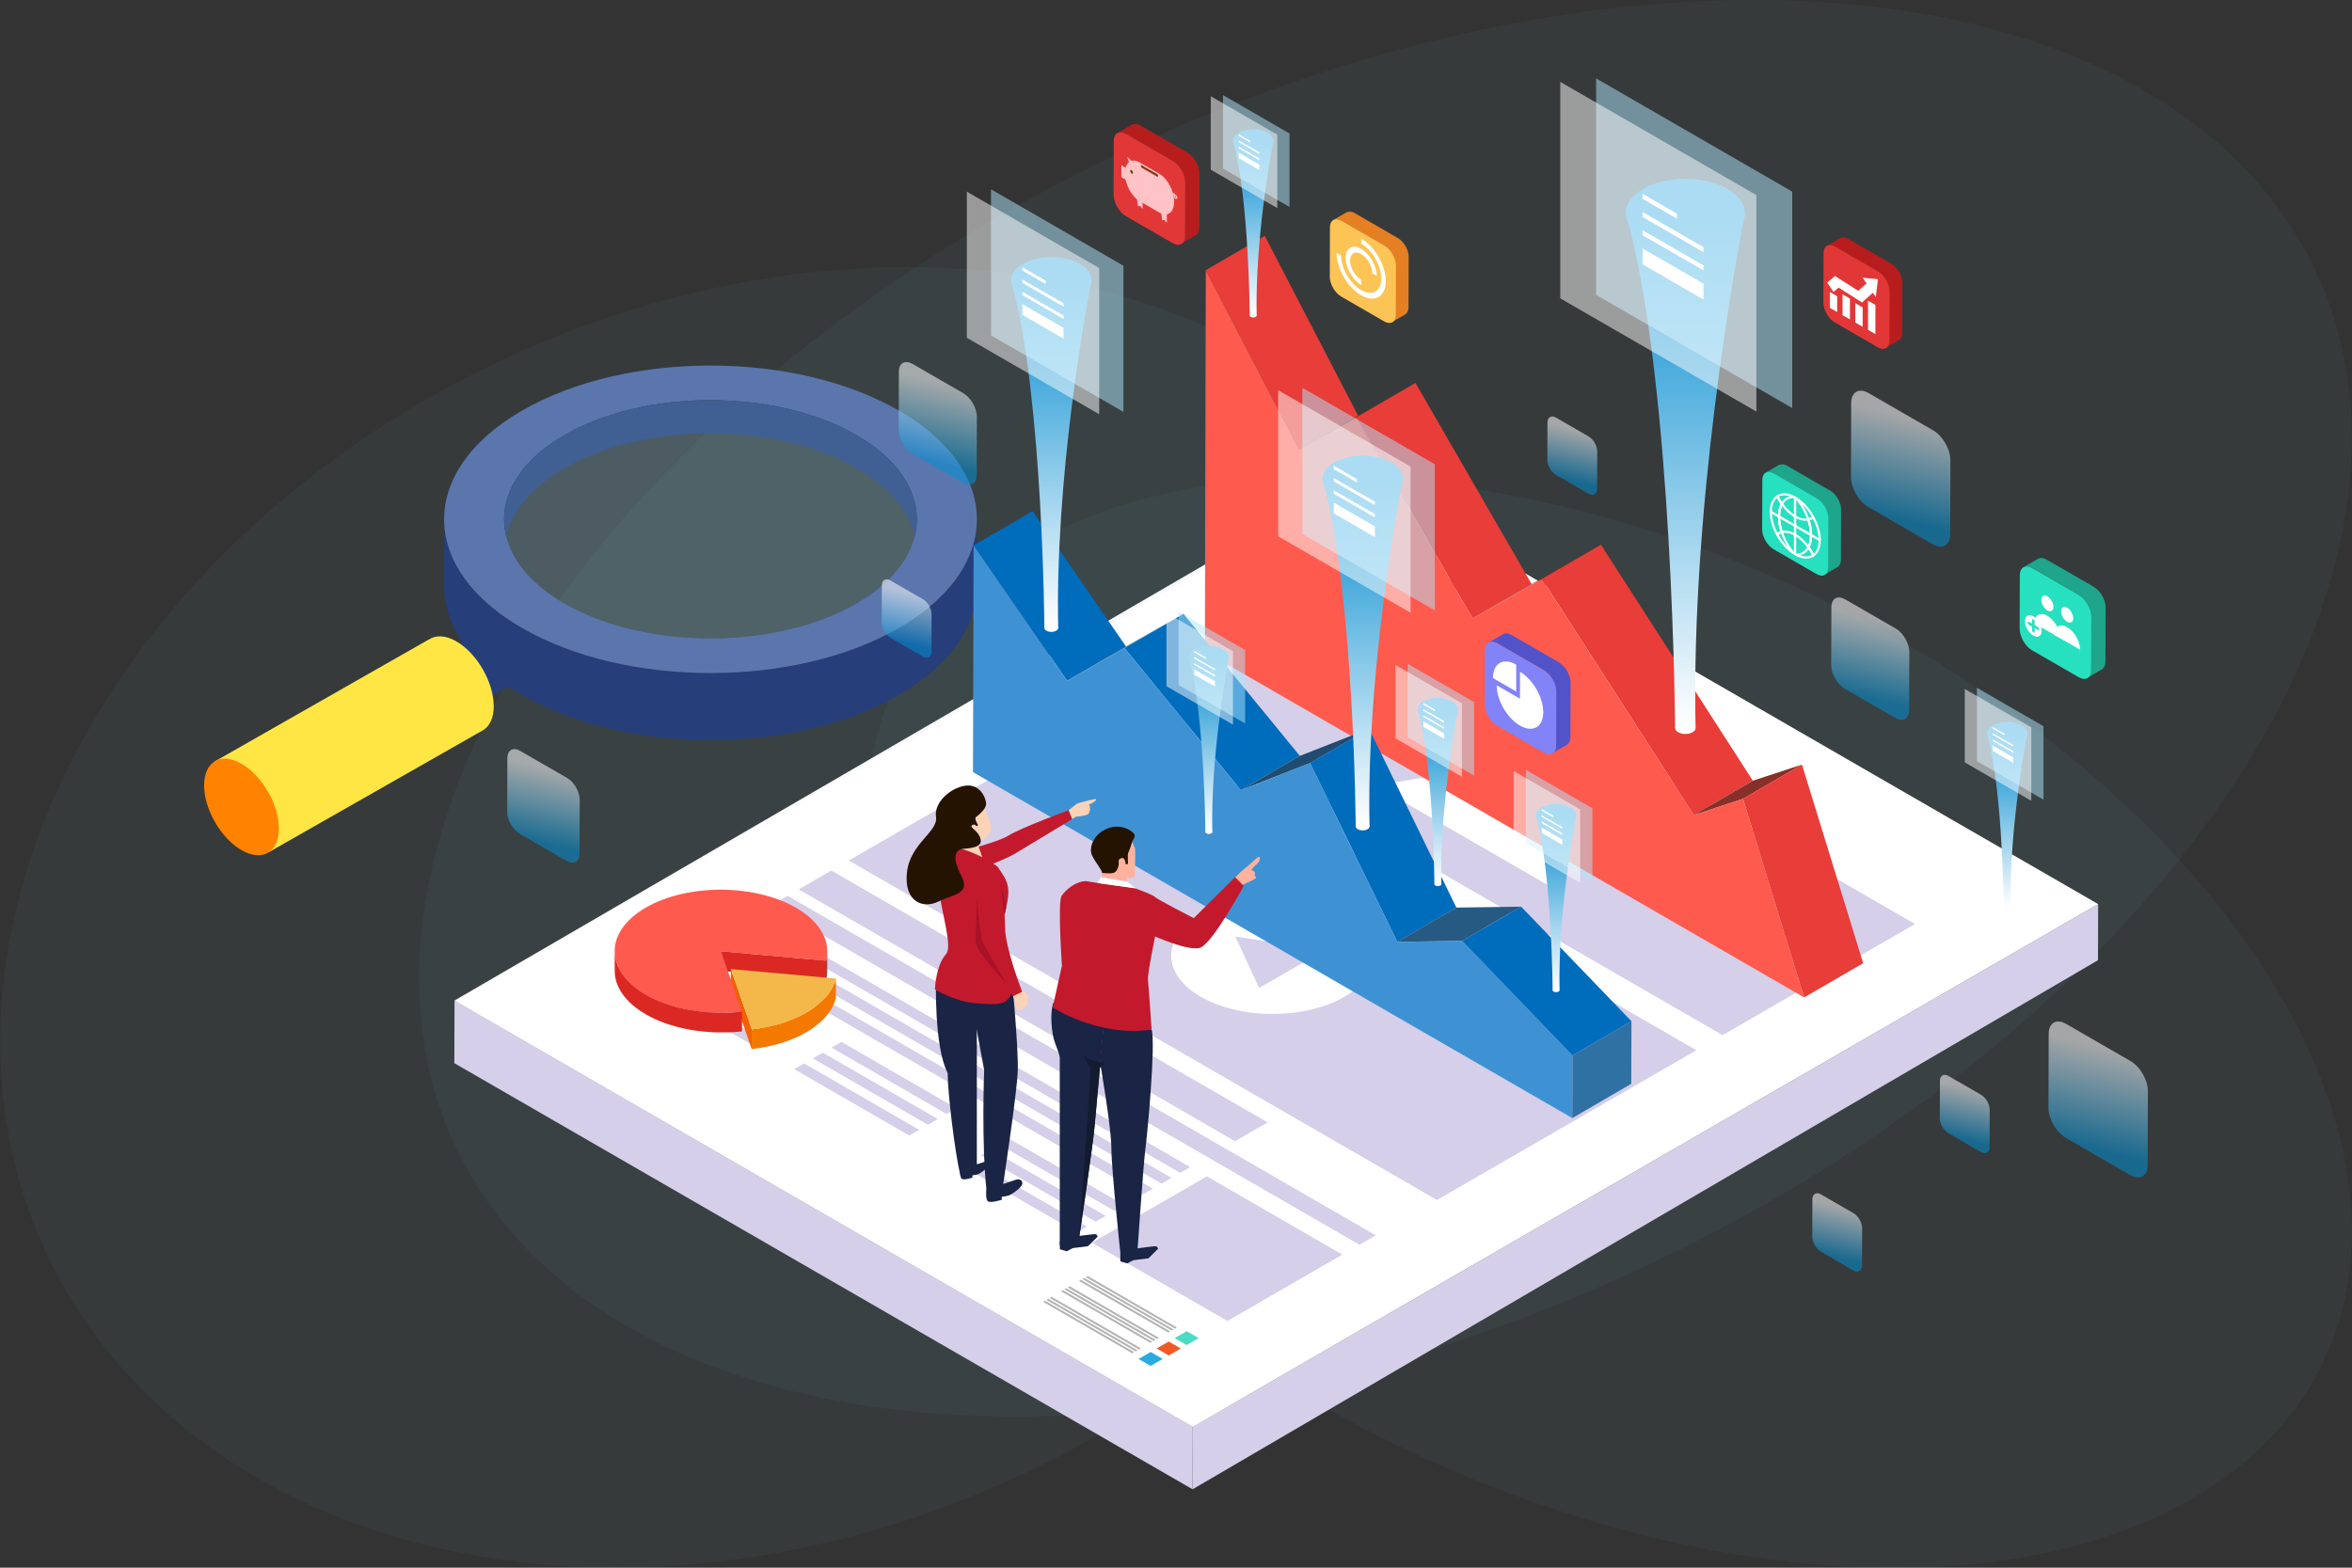 <svg xmlns="http://www.w3.org/2000/svg" xmlns:xlink="http://www.w3.org/1999/xlink" viewBox="0 0 600 400"><rect x="0" y="0" width="600" height="400" fill="#333333" stroke="none"/><defs><linearGradient id="linear-gradient" x1="-3425.43" y1="185.15" x2="-3425.43" y2="54.71" gradientTransform="translate(3855.37)" gradientUnits="userSpaceOnUse"><stop offset="0" stop-color="#fff"></stop><stop offset="1" stop-color="#008acf"></stop></linearGradient><linearGradient id="linear-gradient-2" x1="-3587.19" y1="159.8" x2="-3587.19" y2="71.73" xlink:href="#linear-gradient"></linearGradient><linearGradient id="linear-gradient-3" x1="-3507.76" y1="210.45" x2="-3507.76" y2="122.38" xlink:href="#linear-gradient"></linearGradient><linearGradient id="linear-gradient-4" x1="-3458.4" y1="252.45" x2="-3458.4" y2="208.2" xlink:href="#linear-gradient"></linearGradient><linearGradient id="linear-gradient-5" x1="-3343.33" y1="231.51" x2="-3343.33" y2="187.26" xlink:href="#linear-gradient"></linearGradient><linearGradient id="linear-gradient-6" x1="-3546.99" y1="212.08" x2="-3546.99" y2="167.83" xlink:href="#linear-gradient"></linearGradient><linearGradient id="linear-gradient-7" x1="-3488.57" y1="225.38" x2="-3488.57" y2="181.13" xlink:href="#linear-gradient"></linearGradient><linearGradient id="linear-gradient-8" x1="-3535.67" y1="80.28" x2="-3535.67" y2="36.03" xlink:href="#linear-gradient"></linearGradient><linearGradient id="_őī_Ł_ŻĶńĹ_Īš_8" x1="5703.21" y1="117.57" x2="5698.4" y2="98" gradientTransform="translate(5940.09) rotate(-180) scale(1 -1)" gradientUnits="userSpaceOnUse"><stop offset="0" stop-color="#0290d3"></stop><stop offset="1" stop-color="#fff"></stop></linearGradient><linearGradient id="_őī_Ł_ŻĶńĹ_Īš_8-2" x1="5710.3" y1="163.88" x2="5707.24" y2="151.39" xlink:href="#_őī_Ł_ŻĶńĹ_Īš_8"></linearGradient><linearGradient id="_őī_Ł_ŻĶńĹ_Īš_8-3" x1="5472.91" y1="320.53" x2="5469.85" y2="308.05" xlink:href="#_őī_Ł_ŻĶńĹ_Īš_8"></linearGradient><linearGradient id="_őī_Ł_ŻĶńĹ_Īš_8-4" x1="5540.49" y1="122.34" x2="5537.42" y2="109.85" xlink:href="#_őī_Ł_ŻĶńĹ_Īš_8"></linearGradient><linearGradient id="_őī_Ł_ŻĶńĹ_Īš_8-5" x1="5440.37" y1="290.32" x2="5437.3" y2="277.83" xlink:href="#_őī_Ł_ŻĶńĹ_Īš_8"></linearGradient><linearGradient id="_őī_Ł_ŻĶńĹ_Īš_8-6" x1="5458.2" y1="131.7" x2="5452.09" y2="106.83" xlink:href="#_őī_Ł_ŻĶńĹ_Īš_8"></linearGradient><linearGradient id="_őī_Ł_ŻĶńĹ_Īš_8-7" x1="5407.83" y1="292.65" x2="5401.71" y2="267.78" xlink:href="#_őī_Ł_ŻĶńĹ_Īš_8"></linearGradient><linearGradient id="_őī_Ł_ŻĶńĹ_Īš_8-8" x1="5803.63" y1="214.46" x2="5799.17" y2="196.34" xlink:href="#_őī_Ł_ŻĶńĹ_Īš_8"></linearGradient><linearGradient id="_őī_Ł_ŻĶńĹ_Īš_8-9" x1="5465.32" y1="177.58" x2="5460.52" y2="158.05" xlink:href="#_őī_Ł_ŻĶńĹ_Īš_8"></linearGradient></defs><g><g id="Ebene_1"><ellipse cx="194.31" cy="234.08" rx="201.6" ry="156.89" transform="translate(-81.19 105.04) rotate(-25.21)" fill="#6db0c4" opacity=".06"></ellipse><ellipse cx="410.6" cy="260.82" rx="120.74" ry="201.6" transform="translate(-1.06 519.97) rotate(-64.61)" fill="#6db0c4" opacity=".06"></ellipse><ellipse cx="353.41" cy="180.75" rx="262.25" ry="157.06" transform="translate(-43.33 167.72) rotate(-25.21)" fill="#6db0c4" opacity=".06"></ellipse><path d="M133.19,160.24c26.54,15.32,69.57,15.32,96.11,0,11.24-6.49,17.72-14.69,19.44-23.14l.47-.72v13.19c0,10.04-6.63,20.09-19.9,27.75-26.54,15.32-69.57,15.32-96.11,0-12.72-7.34-19.32-16.87-19.85-26.49l-.05.09v-14.54l.35.07c1.51,8.69,8.03,17.14,19.56,23.79Z" fill="#263e7a"></path><path d="M134.53,169.71c0-3.53-2.48-7.81-5.53-9.58-1.63-.94-3.08-.95-4.09-.24v-.02s-12.85,7.35-12.85,7.35l8.09,13.36,12.75-7.3c1.01-.57,1.63-1.81,1.63-3.58Z" fill="#263e7a"></path><path d="M110.53,170.74c0-3.53,2.48-4.96,5.53-3.19,3.06,1.76,5.53,6.05,5.53,9.58,0,3.53-2.48,4.95-5.53,3.19-3.05-1.76-5.53-6.05-5.53-9.58Z" fill="#2d505e"></path><path d="M125.95,180.17c0-6.08-4.27-13.48-9.54-16.53-2.81-1.62-5.32-1.64-7.06-.41l-.02-.03-54.61,31.12,13.96,23.06,54.47-31.02c1.73-.99,2.81-3.13,2.81-6.18Z" fill="#ffe644"></path><path d="M52.07,200.39c0-6.08,4.27-8.55,9.54-5.51,5.27,3.04,9.54,10.44,9.54,16.53,0,6.08-4.27,8.55-9.54,5.51-5.27-3.04-9.54-10.44-9.54-16.53Z" fill="#ff8200"></path><path d="M113.63,136.45c1.51,8.69,8.03,17.14,19.56,23.79,26.54,15.32,69.57,15.32,96.11,0,11.24-6.49,17.72-14.69,19.44-23.14,2.34-11.51-4.14-23.51-19.44-32.34-26.54-15.32-69.57-15.32-96.11,0-15.01,8.67-21.53,20.38-19.56,31.7ZM144.02,111.01c20.55-11.87,53.88-11.87,74.44,0,20.56,11.87,20.56,31.11,0,42.98-20.56,11.87-53.88,11.87-74.44,0-20.56-11.87-20.56-31.11,0-42.98Z" fill="#5a76ad"></path><path d="M218.46,119.45c-20.56-11.87-53.89-11.87-74.44,0-8.41,4.86-13.38,10.95-14.91,17.27-2.2-9.12,2.77-18.7,14.91-25.71,20.55-11.87,53.88-11.87,74.44,0,12.14,7.01,17.11,16.59,14.91,25.71-1.53-6.32-6.49-12.41-14.91-17.27Z" fill="#263e7a"></path><g opacity=".22"><path d="M218.46,111.01c-20.56-11.87-53.89-11.87-74.44,0-20.56,11.87-20.56,31.11,0,42.98,20.56,11.87,53.88,11.87,74.44,0,20.56-11.87,20.56-31.11,0-42.98Z" fill="#9ad5ec"></path></g><g><polygon points="535.24 230.68 535.2 245 304.23 380 304.28 364.02 535.24 230.68" fill="#d5cfe9"></polygon><polygon points="304.28 364.02 304.23 380 115.9 271.27 115.95 255.28 304.28 364.02" fill="#d5cfe9"></polygon><polygon points="534.22 230.39 304.28 364.02 115.95 255.28 345.89 121.66 534.22 230.39" fill="#faf9fb"></polygon></g><polygon points="304.29 364.02 116.36 255.51 347.31 122.18 535.24 230.68 304.29 364.02" fill="#fff"></polygon><polygon points="313.12 337.05 278.55 317.09 307.88 300.16 342.44 320.11 313.12 337.05" fill="#d5cfe9"></polygon><polygon points="315.06 291.18 203.77 226.93 212.08 222.13 323.37 286.38 315.06 291.18" fill="#d5cfe9"></polygon><polygon points="346.8 317.6 196.76 230.97 200.92 228.57 350.96 315.2 346.8 317.6" fill="#d5cfe9"></polygon><polygon points="301.07 299.25 189.79 235 192.31 233.54 303.6 297.79 301.07 299.25" fill="#d5cfe9"></polygon><polygon points="296.31 302 185.03 237.75 187.55 236.29 298.84 300.54 296.31 302" fill="#d5cfe9"></polygon><polygon points="291.55 304.75 180.27 240.5 182.79 239.04 294.08 303.29 291.55 304.75" fill="#d5cfe9"></polygon><polygon points="284.27 308.95 254.94 292.02 257.47 290.56 286.8 307.49 284.27 308.95" fill="#d5cfe9"></polygon><polygon points="279.51 311.7 250.18 294.77 252.71 293.31 282.04 310.24 279.51 311.7" fill="#d5cfe9"></polygon><polygon points="274.75 314.45 245.42 297.52 247.95 296.06 277.28 312.99 274.75 314.45" fill="#d5cfe9"></polygon><polygon points="241.46 284.24 212.13 267.3 214.66 265.85 243.98 282.78 241.46 284.24" fill="#d5cfe9"></polygon><polygon points="236.7 286.98 207.37 270.05 209.9 268.59 239.22 285.52 236.7 286.98" fill="#d5cfe9"></polygon><polygon points="231.94 289.73 202.61 272.8 205.14 271.34 234.46 288.27 231.94 289.73" fill="#d5cfe9"></polygon><polygon points="202.31 261.63 172.98 244.7 175.51 243.24 204.84 260.18 202.31 261.63" fill="#d5cfe9"></polygon><polygon points="197.55 264.38 168.22 247.45 170.75 245.99 200.08 262.92 197.55 264.38" fill="#d5cfe9"></polygon><polygon points="192.79 267.13 163.46 250.2 165.99 248.74 195.32 265.67 192.79 267.13" fill="#d5cfe9"></polygon><polygon points="439.43 264.12 289.39 177.49 338.49 149.15 488.53 235.77 439.43 264.12" fill="#d5cfe9"></polygon><polygon points="366.57 306.18 216.53 219.56 282.72 181.35 432.75 267.97 366.57 306.18" fill="#d5cfe9"></polygon><polygon points="350.87 200.44 391.06 193.78 389.19 208.17 404.76 209.61 396.66 226.88 350.87 200.44" fill="#fff"></polygon><path d="M416.91,208.71c1.81-1.04,4.73-1.04,6.54,0,1.81,1.04,1.81,2.73,0,3.78-1.81,1.04-4.73,1.04-6.54,0-1.81-1.04-1.81-2.73,0-3.78Z" fill="#fff"></path><path d="M306.34,233.2c10.11-5.84,26.5-5.84,36.61,0h0c10.11,5.84,10.11,15.3,0,21.14h0c-10.11,5.84-26.5,5.84-36.61,0h0c-10.11-5.84-10.11-15.3,0-21.14h0Z" fill="#fff"></path><polygon points="321.21 252.07 315.13 238.95 337.85 242.47 321.21 252.07" fill="#d5cfe9"></polygon><polygon points="305.8 341.43 302.72 339.65 299.65 341.43 302.72 343.2 305.8 341.43" fill="#4cdbc4"></polygon><polygon points="301.22 344.07 298.14 342.3 295.07 344.07 298.14 345.85 301.22 344.07" fill="#f15a24"></polygon><polygon points="296.61 346.74 293.53 344.96 290.45 346.74 293.53 348.51 296.61 346.74" fill="#29abe2"></polygon><polygon points="276.98 325.87 299.74 339.01 300.24 338.72 277.48 325.58 276.98 325.87" fill="#b3b3b3"></polygon><polygon points="276.12 326.36 298.89 339.5 299.39 339.21 276.62 326.07 276.12 326.36" fill="#b3b3b3"></polygon><polygon points="275.27 326.85 298.03 340 298.53 339.71 275.77 326.56 275.27 326.85" fill="#b3b3b3"></polygon><polygon points="272.4 328.51 295.16 341.65 295.66 341.36 272.9 328.22 272.4 328.51" fill="#b3b3b3"></polygon><polygon points="271.55 329 294.31 342.14 294.81 341.85 272.04 328.71 271.55 329" fill="#b3b3b3"></polygon><polygon points="270.69 329.5 293.45 342.64 293.95 342.35 271.19 329.21 270.69 329.5" fill="#b3b3b3"></polygon><polygon points="267.78 331.17 290.55 344.32 291.05 344.03 268.28 330.89 267.78 331.17" fill="#b3b3b3"></polygon><polygon points="266.93 331.67 289.69 344.81 290.19 344.52 267.43 331.38 266.93 331.67" fill="#b3b3b3"></polygon><polygon points="266.08 332.16 288.84 345.3 289.34 345.01 266.57 331.87 266.08 332.16" fill="#b3b3b3"></polygon><polygon points="379.03 146.06 375.95 144.28 372.87 146.06 375.95 147.84 379.03 146.06" fill="#4cdbc4"></polygon><polygon points="374.45 148.71 371.37 146.93 368.29 148.71 371.37 150.48 374.45 148.71" fill="#f15a24"></polygon><polygon points="369.83 151.37 366.76 149.59 363.68 151.37 366.76 153.15 369.83 151.37" fill="#29abe2"></polygon><polygon points="350.2 130.5 372.97 143.64 373.47 143.35 350.7 130.21 350.2 130.5" fill="#b3b3b3"></polygon><polygon points="349.35 131 372.11 144.14 372.61 143.84 349.85 130.7 349.35 131" fill="#b3b3b3"></polygon><polygon points="348.49 131.49 371.25 144.63 371.76 144.34 349 131.2 348.49 131.49" fill="#b3b3b3"></polygon><polygon points="345.63 133.15 368.39 146.29 368.89 145.99 346.12 132.85 345.63 133.15" fill="#b3b3b3"></polygon><polygon points="344.77 133.64 367.53 146.78 368.03 146.49 345.27 133.35 344.77 133.64" fill="#b3b3b3"></polygon><polygon points="343.91 134.13 366.68 147.27 367.18 146.98 344.42 133.84 343.91 134.13" fill="#b3b3b3"></polygon><polygon points="341.01 135.81 363.77 148.95 364.27 148.66 341.51 135.52 341.01 135.81" fill="#b3b3b3"></polygon><polygon points="340.16 136.3 362.92 149.44 363.42 149.16 340.66 136.01 340.16 136.3" fill="#b3b3b3"></polygon><polygon points="339.3 136.79 362.06 149.94 362.56 149.65 339.8 136.51 339.3 136.79" fill="#b3b3b3"></polygon><g><polygon points="307.6 68.93 322.64 60.18 346.45 106.06 331.41 114.8 307.6 68.93" fill="#e83d38"></polygon><polygon points="331.41 114.8 346.45 106.06 361.09 97.71 346.05 106.46 331.41 114.8" fill="#802d27"></polygon><polygon points="346.05 106.46 361.09 97.71 390.73 149.05 375.69 157.8 346.05 106.46" fill="#e83d38"></polygon><polygon points="375.69 157.8 390.73 149.05 408.4 138.99 393.35 147.73 375.69 157.8" fill="#802d27"></polygon><polygon points="393.35 147.73 408.4 138.99 447.15 199.2 432.11 207.94 393.35 147.73" fill="#e83d38"></polygon><polygon points="432.11 207.94 447.15 199.2 459.68 195.09 444.64 203.83 432.11 207.94" fill="#873029"></polygon><polygon points="444.64 203.83 459.68 195.09 475.3 245.76 460.25 254.5 444.64 203.83" fill="#e83d38"></polygon><polygon points="307.6 68.93 331.41 114.8 346.05 106.46 375.69 157.8 393.35 147.73 432.11 207.94 444.64 203.83 460.25 254.5 307.37 166.23 307.6 68.93" fill="#fe5a4e"></polygon></g><g><polygon points="248.37 139.16 263.42 130.42 287.26 164.97 272.22 173.71 248.37 139.16" fill="#006cbc"></polygon><polygon points="272.22 173.71 287.26 164.97 301.9 156.63 286.86 165.37 272.22 173.71" fill="#1f4a6b"></polygon><polygon points="286.86 165.37 301.9 156.63 331.59 192.87 316.54 201.62 286.86 165.37" fill="#006cbc"></polygon><polygon points="334.2 194.69 349.24 185.94 371.52 231.57 356.47 240.31 334.2 194.69" fill="#006cbc"></polygon><polygon points="316.54 201.62 331.59 192.87 349.24 185.94 334.2 194.69 316.54 201.62" fill="#204c6f"></polygon><polygon points="356.47 240.31 371.52 231.57 388.04 231.34 372.99 240.08 356.47 240.31" fill="#265a82"></polygon><polygon points="248.37 139.16 272.22 173.71 286.86 165.37 316.54 201.62 334.2 194.69 356.47 240.31 372.99 240.08 401.14 269.31 401.1 285.28 248.21 197.01 248.37 139.16" fill="#3e92d4"></polygon><polygon points="372.99 240.08 388.04 231.34 416.19 260.57 401.14 269.31 372.99 240.08" fill="#006cbc"></polygon><polygon points="401.14 269.31 416.19 260.57 416.14 276.54 401.1 285.28 401.14 269.31" fill="#3071a4"></polygon></g><path d="M316.42,222.56s3.1-2.57,4.16-3.6c1.06-1.02,1.09.53.2,1.32-.89.79-2.08,2.28-2.08,2.28,0,0,.26.98.55,1.06.12.03.4-.27.4-.27,0,0,.94.2.77.62-.17.42-2.67,1.42-2.67,1.42l-1.11.67-2.21-1.51,2.01-1.98Z" fill="#ffb29e"></path><path d="M318.7,221.79s1.21.37,1.41.78c.22.45-.39,1.56-.39,1.56l-2.07-.39,1.04-1.95Z" fill="#ffb29e"></path><polygon points="280.88 224.56 281.23 222.14 285.58 219.17 287.96 222.34 287.17 225.96 285.47 227.51 281.29 227.06 280.88 224.56" fill="#ffb29e"></polygon><path d="M288.53,214.15s.96,2.15,1.04,2.34c.08.18-.03,6.6-.05,6.88-.02.28-.68.62-.68.62,0,0-2.27.74-4.44-4.01-2.17-4.75,1.46-7.25,4.13-5.83Z" fill="#ffb29e"></path><path d="M281.15,222.73s2.17.28,3.03-.05c.86-.33,1.2-1.77,1.22-2.22.02-.45-.33-1.18.68-1.51,1.01-.33,1.08,1.58,1.08,1.58l.6-.09s-.15-2.49.06-2.85c.21-.36.85-2.22,1.01-2.81.16-.59,1.01-1.31.45-2.07-.56-.76-3.74-2.98-7.53-.97-2.96,1.57-3.98,4.68-3.19,6.46.8,1.78,2.51,3.64,2.61,4.52Z" fill="#251302"></path><path d="M268.72,255.87c-.9,2.29-.57,7.75.49,10.45,1.06,2.69,1.14,3.43,1.14,3.43v48.06h4.65s3.84-25.62,4.24-30.6c.41-4.98,2.41-26.05,2.41-26.05l-12.93-5.29Z" fill="#1a2444"></path><path d="M293.79,262.71c1.06,3.79-1.13,27.11-1.62,30.66-.49,3.55-2.13,27.68-2.13,27.68l-4.16-.61s-2.37-22.28-2.37-27.54c0-5.26-2.91-21.96-2.91-21.96l1.04-10.58,12.15,2.36Z" fill="#1a2444"></path><path d="M289.68,226.66s-8.2-1.09-12.71-1.85c-2.52.07-5.07,2.17-6.14,3.75-1.07,1.58.07,17.84.07,17.84l-2.37,10.66s11.76,7.66,25.25,5.64c0,0-.7-10.35-.93-12.62-.23-2.27,2.94-15.39,2.68-17.16-.26-1.78-3.9-5.32-5.86-6.26Z" fill="#c21a2c"></path><path d="M278.26,272.35c-1.14-.98-1.71-3.02-1.71-3.02,1.14,1.14,4.16,1.88,4.16,1.88-.58,6.16-1.24,13.35-1.46,16-.35,4.29-3.25,23.91-4.04,29.25,1.09-13.57,3.06-44.11,3.06-44.11Z" fill="#121b30"></path><path d="M279.97,273.18l1.8-2.08s-.71.32-3.25-.62l1.46,2.7Z" fill="#121b30"></path><path d="M289.68,226.66s-1.89-1.54-2.29-1.74l-6.58-1.1-.76,1.49,9.64,1.36Z" fill="#fff"></path><path d="M285.8,319.77v2.08l1.75.51,1.54-.81,3.88-.49,2.47-2.44s-.19-.5-.45-.62c-.26-.12-4.73.51-4.73.51l-4.46,1.25Z" fill="#1a2444"></path><path d="M270.38,316.68v2.08l1.75.51,1.54-.81,3.88-.49,2.47-2.44s-.19-.5-.45-.62c-.26-.12-4.73.51-4.73.51l-4.46,1.25Z" fill="#1a2444"></path><path d="M289.99,226.82s4.01,1.41,4.66,2.06c.65.65,9.88,5.39,9.88,5.39l10.53-10.46,2.22,2.23s-7.37,13.6-10.75,15.61c-3.38,2.01-19.05-6-19.05-6l2.52-8.84Z" fill="#c21a2c"></path><path d="M240.29,218.53s13.68-3.28,16.91-5.3c3.23-2.02,15.42-6.51,15.42-6.51l.91,2.27s-12.32,7.47-14.88,8.99c-2.56,1.51-15.21,6.31-15.21,6.31l-3.15-5.75Z" fill="#c21a2c"></path><path d="M238.78,249.82s-.55,17.25,2.97,23.96c0,4.98,1.79,20.02,3.27,26.28l4.17-.69v-45.2l-10.42-4.35Z" fill="#1a2444"></path><path d="M247.56,254.16l3.5,18.85s-.72,18.49.6,30.74l4.01.04s3.79-24.9,3.97-30.61c.18-5.71-1.44-22.89-1.44-22.89l-10.65,3.86Z" fill="#1a2444"></path><path d="M251.63,303.55s7.05-2.39,7.55-2.55c.5-.16,1.52-.18,1.63.86.11,1.04-2.65,2.81-3.24,3.08-.59.27-2.02.43-2.02.43l.02.75s-2.74.88-3.49.43c-.75-.45-.46-3.01-.46-3.01Z" fill="#1a2444"></path><path d="M245.02,298.5s5.43-1.84,5.82-1.96c.38-.12,1.17-.14,1.26.66.09.8-2.04,2.16-2.5,2.37-.45.21-1.55.33-1.55.33l.02.58s-2.11.68-2.69.33c-.58-.35-.36-2.32-.36-2.32Z" fill="#1a2444"></path><path d="M250.69,205.63s2.17,3.27,2.1,6.24c-.24,1.07-2.12,2.9-3.68,3.02-1.56.12-5.85-4.41-5.65-5.09.2-.68,7.24-4.17,7.24-4.17Z" fill="#fcd3b7"></path><path d="M248.78,221.57h0c-1.38.48-2.89-.26-3.37-1.63l-1.33-3.83c-.48-1.38.26-2.89,1.63-3.37h0c1.38-.48,2.89.26,3.37,1.63l1.33,3.83c.48,1.38-.26,2.89-1.63,3.37Z" fill="#fcd3b7"></path><path d="M260.79,252.74s1.38.95,1.63,1.56c.26.61-.44.67-.44.67,0,0,.27.76.13,1.23-.15.48-1.28,1.23-1.87,1.45-.59.22-.81-.07-.92-.37-.11-.29-.72-2.95-.95-3.39l2.42-1.16Z" fill="#fcd3b7"></path><path d="M240.27,216.66c1.2-1.99,9.93,1.09,14.27,4.57,2.67,3.76,3.4,5.18,1.98,10.99-.51,2.06-1.32,7.03-2.04,11.2-.72,4.17,4.68,5.85,3.68,9.47-1,3.62-3.34,3.55-9.16,3.1-5.5-.43-10.49-3.55-10.49-3.55,0,0,.18-6.07,2.81-8.97,2.63-2.9-5.07-20.11-1.04-26.81Z" fill="#c21a2c"></path><path d="M254.54,221.23s1.87,10.37,1.86,15.45c-.01,5.07,4.35,16.38,4.35,16.38l-2.42,1.16s-6.11-9.65-7.74-13.91c-1.63-4.26-1.64-14.82-1.64-17.36s3.21-3.75,5.6-1.71Z" fill="#c21a2c"></path><path d="M248.98,208.46s2.58-1.83,2.58-3.34-1.58-5.17-5.29-4.65c-3.7.51-8.04,4.17-7.49,7.99.55,3.83-6.65,6.75-7.42,14.21-.77,7.46,4.09,9.29,8.04,7.36,3.95-1.93,8.29-1.88,5.8-6.65-2.49-4.78-1.45-6.61.52-6.79,1.97-.18,4.94-.39,4.43-2.51-.51-2.12-2.95-2.99-2.19-3.5.76-.51,1.15.24,1.15.24l.41-.29s-1.09-1.64-.54-2.07Z" fill="#251302"></path><path d="M249.2,229.27s.83,9.19,1.36,10.7c.53,1.51,6.12,10.89,6.12,10.89,0,0-7.59-8.04-7.73-10.22-.14-2.18.25-11.37.25-11.37Z" fill="#a81127"></path><polygon points="255.18 225.05 256.25 233.48 256.68 231.56 255.18 225.05" fill="#a81127"></polygon><path d="M272.63,206.72s1.79-1.44,2.07-1.64c.28-.2,4.67-1.31,4.85-1.21.18.1.03.75-1.84,1.42,0,0,.48.32.28.7,0,0,.28.81-.08,1.01,0,0,.08.61-.68.91-.76.3-2.78.48-2.78.48l-.91.61-.91-2.27Z" fill="#fcd3b7"></path><g><path d="M428.1,184.7c1.02-.59,2.67-.59,3.69,0,1.02.59,1.02,1.54,0,2.13-1.02.59-2.67.59-3.69,0-1.02-.59-1.02-1.54,0-2.13Z" fill="#fff"></path><path d="M440.7,48.21c-5.94-3.43-15.57-3.43-21.52,0-2.97,1.72-4.46,3.96-4.46,6.21,0,0,0,0,0,0,0,.91.25,1.83.74,2.7,11.34,43.14,11.86,128.65,11.86,128.65h5.22c-1.19-56.01,10.01-117.82,12.23-129.42.25-.64.38-1.28.38-1.93h0c0-2.25-1.49-4.5-4.46-6.21Z" fill="url(#linear-gradient)"></path></g><polygon points="407.17 75.24 457.2 104.12 457.2 48.89 407.17 20 407.17 75.24" fill="#b0e8fe" opacity=".5"></polygon><polygon points="398.03 76.13 448.06 105.01 448.06 49.78 398.03 20.89 398.03 76.13" fill="#fff" opacity=".5"></polygon><polygon points="434.57 72.37 419.02 63.4 419.02 67.46 434.57 76.43 434.57 72.37" fill="#fff"></polygon><polygon points="434.57 67.72 419.02 58.74 419.02 60.02 434.57 68.99 434.57 67.72" fill="#fff"></polygon><polygon points="434.57 63.07 419.02 54.1 419.02 55.37 434.57 64.35 434.57 63.07" fill="#fff"></polygon><polygon points="427.82 54.53 419.02 49.45 419.02 50.73 427.82 55.81 427.82 54.53" fill="#fff"></polygon><g><path d="M266.94,159.49c.69-.4,1.81-.4,2.49,0,.69.4.69,1.04,0,1.44-.69.4-1.81.4-2.49,0-.69-.4-.69-1.04,0-1.44Z" fill="#fff"></path><path d="M275.45,67.34c-4.01-2.32-10.51-2.32-14.53,0-2.01,1.16-3.01,2.68-3.01,4.19,0,0,0,0,0,0,0,.62.17,1.23.5,1.82,7.65,29.12,8.01,86.85,8.01,86.85h3.53c-.8-37.81,6.76-79.54,8.25-87.37.17-.43.25-.87.25-1.31h0c0-1.52-1-3.04-3.01-4.19Z" fill="url(#linear-gradient-2)"></path></g><polygon points="252.81 85.59 286.59 105.09 286.59 67.8 252.81 48.3 252.81 85.59" fill="#b0e8fe" opacity=".5"></polygon><polygon points="246.64 86.19 280.41 105.69 280.41 68.4 246.64 48.9 246.64 86.19" fill="#fff" opacity=".5"></polygon><polygon points="271.31 83.66 260.81 77.6 260.81 80.34 271.31 86.4 271.31 83.66" fill="#fff"></polygon><polygon points="271.31 80.51 260.81 74.45 260.81 75.31 271.31 81.37 271.31 80.51" fill="#fff"></polygon><polygon points="271.31 77.38 260.81 71.32 260.81 72.18 271.31 78.24 271.31 77.38" fill="#fff"></polygon><polygon points="266.75 71.61 260.81 68.18 260.81 69.04 266.75 72.47 266.75 71.61" fill="#fff"></polygon><g><path d="M346.37,210.14c.69-.4,1.81-.4,2.49,0,.69.4.69,1.04,0,1.44-.69.4-1.81.4-2.49,0-.69-.4-.69-1.04,0-1.44Z" fill="#fff"></path><path d="M354.87,117.99c-4.01-2.32-10.51-2.32-14.53,0-2.01,1.16-3.01,2.68-3.01,4.19,0,0,0,0,0,0,0,.62.17,1.23.5,1.82,7.65,29.12,8.01,86.85,8.01,86.85h3.53c-.8-37.81,6.76-79.54,8.25-87.37.17-.43.25-.87.25-1.31h0c0-1.52-1-3.04-3.01-4.19Z" fill="url(#linear-gradient-3)"></path></g><polygon points="332.24 136.24 366.02 155.74 366.02 118.45 332.24 98.95 332.24 136.24" fill="#b0e8fe" opacity=".5"></polygon><polygon points="326.06 136.84 359.84 156.34 359.84 119.05 326.06 99.55 326.06 136.84" fill="#fff" opacity=".5"></polygon><polygon points="350.74 134.31 340.24 128.25 340.24 130.99 350.74 137.05 350.74 134.31" fill="#fff"></polygon><polygon points="350.74 131.16 340.24 125.11 340.24 125.97 350.74 132.03 350.74 131.16" fill="#fff"></polygon><polygon points="350.74 128.03 340.24 121.97 340.24 122.83 350.74 128.89 350.74 128.03" fill="#fff"></polygon><polygon points="346.18 122.26 340.24 118.84 340.24 119.7 346.18 123.13 346.18 122.26" fill="#fff"></polygon><g><path d="M396.34,252.29c.35-.2.91-.2,1.25,0,.35.2.35.52,0,.72-.35.2-.91.2-1.25,0-.35-.2-.35-.52,0-.72Z" fill="#fff"></path><path d="M400.62,205.99c-2.02-1.16-5.28-1.16-7.3,0-1.01.58-1.51,1.34-1.51,2.11,0,0,0,0,0,0,0,.31.08.62.25.92,3.85,14.63,4.02,43.64,4.02,43.64h1.77c-.4-19,3.4-39.96,4.15-43.9.08-.22.13-.44.13-.66h0c0-.76-.5-1.53-1.51-2.11Z" fill="url(#linear-gradient-4)"></path></g><polygon points="389.25 215.16 406.22 224.96 406.22 206.22 389.25 196.42 389.25 215.16" fill="#b0e8fe" opacity=".5"></polygon><polygon points="386.14 215.46 403.11 225.26 403.11 206.52 386.14 196.73 386.14 215.46" fill="#fff" opacity=".5"></polygon><polygon points="398.54 214.19 393.27 211.15 393.27 212.52 398.54 215.57 398.54 214.19" fill="#fff"></polygon><polygon points="398.54 212.61 393.27 209.57 393.27 210 398.54 213.04 398.54 212.61" fill="#fff"></polygon><polygon points="398.54 211.04 393.27 207.99 393.27 208.42 398.54 211.47 398.54 211.04" fill="#fff"></polygon><polygon points="396.25 208.14 393.27 206.42 393.27 206.85 396.25 208.57 396.25 208.14" fill="#fff"></polygon><g><path d="M511.42,231.36c.35-.2.91-.2,1.25,0,.35.2.35.52,0,.72-.35.2-.91.2-1.25,0-.35-.2-.35-.52,0-.72Z" fill="#fff"></path><path d="M515.69,185.06c-2.02-1.16-5.28-1.16-7.3,0-1.01.58-1.51,1.34-1.51,2.11,0,0,0,0,0,0,0,.31.08.62.25.92,3.85,14.63,4.02,43.64,4.02,43.64h1.77c-.4-19,3.4-39.96,4.15-43.9.08-.22.13-.44.13-.66h0c0-.76-.5-1.53-1.51-2.11Z" fill="url(#linear-gradient-5)"></path></g><polygon points="504.32 194.23 521.29 204.03 521.29 185.29 504.32 175.49 504.32 194.23" fill="#b0e8fe" opacity=".5"></polygon><polygon points="501.22 194.53 518.19 204.33 518.19 185.59 501.22 175.79 501.22 194.53" fill="#fff" opacity=".5"></polygon><polygon points="513.61 193.26 508.34 190.21 508.34 191.59 513.61 194.63 513.61 193.26" fill="#fff"></polygon><polygon points="513.61 191.68 508.34 188.63 508.34 189.06 513.61 192.11 513.61 191.68" fill="#fff"></polygon><polygon points="513.61 190.1 508.34 187.06 508.34 187.49 513.61 190.53 513.61 190.1" fill="#fff"></polygon><polygon points="511.33 187.21 508.34 185.48 508.34 185.91 511.33 187.64 511.33 187.21" fill="#fff"></polygon><g><path d="M307.76,211.92c.35-.2.91-.2,1.25,0,.35.2.35.52,0,.72-.35.2-.91.2-1.25,0-.35-.2-.35-.52,0-.72Z" fill="#fff"></path><path d="M312.03,165.63c-2.02-1.16-5.28-1.16-7.3,0-1.01.58-1.51,1.34-1.51,2.11,0,0,0,0,0,0,0,.31.08.62.25.92,3.85,14.63,4.02,43.64,4.02,43.64h1.77c-.4-19,3.4-39.96,4.15-43.9.08-.22.13-.44.13-.66h0c0-.76-.5-1.53-1.51-2.11Z" fill="url(#linear-gradient-6)"></path></g><polygon points="300.66 174.79 317.63 184.59 317.63 165.86 300.66 156.06 300.66 174.79" fill="#b0e8fe" opacity=".5"></polygon><polygon points="297.56 175.1 314.53 184.89 314.53 166.16 297.56 156.36 297.56 175.1" fill="#fff" opacity=".5"></polygon><polygon points="309.95 173.82 304.68 170.78 304.68 172.16 309.95 175.2 309.95 173.82" fill="#fff"></polygon><polygon points="309.95 172.24 304.68 169.2 304.68 169.63 309.95 172.68 309.95 172.24" fill="#fff"></polygon><polygon points="309.95 170.67 304.68 167.62 304.68 168.06 309.95 171.1 309.95 170.67" fill="#fff"></polygon><polygon points="307.67 167.77 304.68 166.05 304.68 166.48 307.67 168.2 307.67 167.77" fill="#fff"></polygon><g><path d="M366.18,225.23c.35-.2.91-.2,1.25,0,.35.2.35.52,0,.72-.35.2-.91.2-1.25,0-.35-.2-.35-.52,0-.72Z" fill="#fff"></path><path d="M370.46,178.93c-2.02-1.16-5.28-1.16-7.3,0-1.01.58-1.51,1.34-1.51,2.11,0,0,0,0,0,0,0,.31.08.62.25.92,3.85,14.63,4.02,43.64,4.02,43.64h1.77c-.4-19,3.4-39.96,4.15-43.9.08-.22.13-.44.13-.66h0c0-.76-.5-1.53-1.51-2.11Z" fill="url(#linear-gradient-7)"></path></g><polygon points="359.08 188.1 376.05 197.9 376.05 179.16 359.08 169.36 359.08 188.1" fill="#b0e8fe" opacity=".5"></polygon><polygon points="355.98 188.4 372.95 198.2 372.95 179.46 355.98 169.66 355.98 188.4" fill="#fff" opacity=".5"></polygon><polygon points="368.38 187.13 363.1 184.08 363.1 185.46 368.38 188.5 368.38 187.13" fill="#fff"></polygon><polygon points="368.38 185.55 363.1 182.5 363.1 182.94 368.38 185.98 368.38 185.55" fill="#fff"></polygon><polygon points="368.38 183.97 363.1 180.93 363.1 181.36 368.38 184.41 368.38 183.97" fill="#fff"></polygon><polygon points="366.09 181.08 363.1 179.35 363.1 179.79 366.09 181.51 366.09 181.08" fill="#fff"></polygon><g><path d="M319.07,80.13c.35-.2.91-.2,1.25,0,.35.2.35.52,0,.72-.35.2-.91.2-1.25,0-.35-.2-.35-.52,0-.72Z" fill="#fff"></path><path d="M323.35,33.83c-2.02-1.16-5.28-1.16-7.3,0-1.01.58-1.51,1.34-1.51,2.11,0,0,0,0,0,0,0,.31.08.62.25.92,3.85,14.63,4.02,43.64,4.02,43.64h1.77c-.4-19,3.4-39.96,4.15-43.9.08-.22.13-.44.13-.66h0c0-.76-.5-1.53-1.51-2.11Z" fill="url(#linear-gradient-8)"></path></g><polygon points="311.98 43 328.95 52.8 328.95 34.06 311.98 24.26 311.98 43" fill="#b0e8fe" opacity=".5"></polygon><polygon points="308.87 43.3 325.84 53.1 325.84 34.36 308.87 24.56 308.87 43.3" fill="#fff" opacity=".5"></polygon><polygon points="321.27 42.03 316 38.98 316 40.36 321.27 43.4 321.27 42.03" fill="#fff"></polygon><polygon points="321.27 40.45 316 37.4 316 37.84 321.27 40.88 321.27 40.45" fill="#fff"></polygon><polygon points="321.27 38.87 316 35.83 316 36.26 321.27 39.3 321.27 38.87" fill="#fff"></polygon><polygon points="318.98 35.98 316 34.25 316 34.68 318.98 36.41 318.98 35.98" fill="#fff"></polygon><path d="M381.72,164.05s-.1-.05-.15-.07c-.02,0-.04-.02-.06-.02-.04-.02-.09-.03-.13-.05-.01,0-.03-.01-.04-.02-.06-.02-.11-.04-.17-.05-.04-.01-.08-.02-.11-.03-.01,0-.02,0-.03,0-.05-.01-.1-.02-.14-.03-.07-.01-.14-.02-.21-.02-.01,0-.03,0-.04,0-.06,0-.12,0-.19,0,0,0-.02,0-.03,0-.05,0-.1,0-.15.02-.01,0-.03,0-.04,0-.05.01-.11.02-.16.04,0,0,0,0,0,0-.05.01-.1.03-.15.05-.01,0-.03.01-.04.02-.04.02-.08.04-.12.06-.01,0-.03.01-.04.02l3.69-2.14s.01,0,.02-.01c0,0,.01,0,.02-.01.04-.02.08-.04.12-.06,0,0,.01,0,.02-.01,0,0,.01,0,.02,0,.05-.02.1-.04.15-.05,0,0,0,0,0,0,0,0,0,0,0,0,.05-.02.11-.03.16-.04,0,0,.01,0,.02,0,0,0,.02,0,.03,0,.05,0,.1-.01.15-.02,0,0,.01,0,.02,0,0,0,0,0,0,0,.06,0,.12,0,.19,0,0,0,.01,0,.02,0,0,0,.02,0,.02,0,.07,0,.14.01.21.02,0,0,0,0,0,0,.05,0,.09.02.14.03.01,0,.02,0,.03,0,.03,0,.07.02.11.03,0,0,0,0,0,0,.06.02.11.03.17.05.01,0,.03.01.04.02.04.02.09.03.13.05,0,0,.01,0,.02,0,.01,0,.02.01.04.02.05.02.1.04.15.07.02,0,.04.02.06.03.07.03.13.07.2.11l11.89,6.86c.08.05.17.1.25.16.01,0,.03.02.04.03.08.05.16.11.23.17.01.01.03.02.04.03.08.06.16.12.23.19,0,0,.01,0,.02.01.07.07.15.13.22.2,0,0,.02.01.02.02,0,0,.01.01.02.02.05.05.1.1.15.15,0,0,0,0,.01.01.05.06.11.12.16.17,0,0,0,0,.01.01,0,0,.01.01.02.02.08.09.16.19.24.29,0,0,0,0,0,0,0,0,.01.01.02.02.06.08.12.16.18.24,0,0,.01.02.02.02,0,0,0,0,0,.01.06.08.11.16.16.24,0,0,.01.01.02.02,0,.01.01.02.02.04.04.07.08.14.12.2,0,.01.01.02.02.03,0,0,0,0,0,.01.05.08.09.16.13.24,0,0,0,.01.01.02,0,.01.01.03.02.04.03.06.07.13.1.19,0,.01.01.03.02.04,0,0,0,.02.01.02.04.08.08.16.11.25,0,0,0,0,0,0,0,0,0,.02.01.03.03.07.06.15.09.22,0,.01.01.02.02.04,0,0,0,.02.01.03.03.09.07.18.1.26,0,0,0,0,0,0,0,0,0,.01,0,.02.03.09.06.18.08.27,0,.01,0,.02.01.03,0,0,0,.01,0,.02.03.11.06.21.08.32,0,0,0,.02,0,.03,0,.01,0,.03,0,.04,0,.04.02.08.02.12,0,.03.01.06.02.09,0,.04.01.09.02.13,0,.02,0,.04,0,.06,0,0,0,0,0,.01.01.09.02.18.03.27,0,.02,0,.04,0,.06,0,.09,0,.18,0,.27l-.04,13.66c0,1-.36,1.7-.93,2.04l-3.69,2.14c.57-.33.93-1.04.93-2.04l.04-13.66c0-.09,0-.18,0-.27,0-.02,0-.04,0-.06,0-.09-.02-.18-.03-.27,0-.03,0-.05-.01-.08,0-.04-.01-.09-.02-.13,0-.03-.01-.06-.02-.09,0-.04-.02-.08-.02-.12,0-.02,0-.05-.01-.07-.02-.11-.05-.21-.08-.32,0-.02,0-.03-.01-.05-.03-.09-.05-.18-.08-.27,0,0,0-.02,0-.03-.03-.09-.06-.18-.1-.27,0-.02-.02-.04-.03-.07-.03-.07-.06-.15-.09-.22,0-.01-.01-.03-.02-.04-.04-.08-.07-.16-.11-.25-.01-.02-.02-.04-.03-.06-.03-.06-.06-.13-.1-.19-.01-.02-.02-.04-.03-.06-.04-.08-.09-.16-.13-.24,0-.01-.02-.03-.03-.04-.04-.07-.08-.14-.12-.2-.01-.02-.02-.04-.04-.06-.05-.08-.11-.16-.16-.24,0-.01-.02-.02-.03-.04-.06-.08-.12-.16-.18-.24,0,0-.01-.02-.02-.03-.08-.1-.16-.2-.24-.29,0-.01-.02-.02-.03-.03-.05-.06-.1-.12-.16-.17,0,0,0,0-.01-.01-.05-.05-.1-.1-.15-.15-.01-.01-.03-.02-.04-.04-.07-.07-.14-.14-.22-.2,0,0-.01,0-.02-.01-.08-.07-.15-.13-.23-.19-.01-.01-.03-.02-.04-.03-.08-.06-.15-.12-.23-.17-.01,0-.03-.02-.04-.03-.08-.05-.16-.11-.25-.16l-11.89-6.86c-.07-.04-.13-.07-.2-.11-.02,0-.04-.02-.06-.03Z" fill="#5353c9"></path><path d="M381.97,164.18c-1.75-1.01-3.19-.19-3.2,1.82l-.04,13.66c0,2.01,1.42,4.49,3.17,5.5l11.89,6.86c1.75,1.01,3.19.19,3.19-1.82l.04-13.66c0-2.01-1.42-4.49-3.17-5.5l-11.89-6.86Z" fill="#8183f7"></path><path d="M387.75,171.42c3.28,1.89,5.94,6.5,5.94,10.29s-2.66,5.32-5.94,3.43c-3.28-1.89-5.94-6.5-5.94-10.29l5.94,3.43v-6.86Z" fill="#fff"></path><path d="M386.79,169.58v6.86l-5.94-3.43c0-3.79,2.66-5.32,5.94-3.43Z" fill="#fff"></path><path d="M341.98,56.21s-.09-.04-.14-.06c-.02,0-.03-.02-.05-.02-.04-.02-.08-.03-.12-.05-.01,0-.03,0-.04-.01-.05-.02-.11-.03-.16-.05-.03,0-.07-.02-.1-.03-.01,0-.02,0-.03,0-.04,0-.09-.02-.13-.02-.07-.01-.13-.02-.2-.02-.01,0-.03,0-.04,0-.06,0-.12,0-.17,0,0,0-.02,0-.03,0-.05,0-.09,0-.14.02-.01,0-.03,0-.04,0-.05,0-.1.02-.15.03,0,0,0,0,0,0-.05.01-.09.03-.14.05-.01,0-.03.01-.04.02-.04.02-.07.03-.11.05-.01,0-.02.01-.04.02l3.4-1.98s.01,0,.02,0c0,0,.01,0,.02,0,.04-.02.07-.04.11-.05,0,0,.01,0,.02,0,0,0,.01,0,.02,0,.04-.02.09-.03.14-.05,0,0,0,0,0,0,0,0,0,0,0,0,.05-.01.1-.02.15-.03,0,0,.01,0,.02,0,0,0,.02,0,.02,0,.04,0,.09-.01.14-.02,0,0,.01,0,.02,0,0,0,0,0,0,0,.06,0,.11,0,.17,0,0,0,.01,0,.02,0,0,0,.01,0,.02,0,.06,0,.13,0,.2.02,0,0,0,0,0,0,.04,0,.09.01.13.02.01,0,.02,0,.03,0,.03,0,.06.01.1.02,0,0,0,0,0,0,.05.01.1.03.16.05.01,0,.03,0,.04.01.04.01.08.03.12.05,0,0,.01,0,.02,0,.01,0,.02.01.03.01.05.02.09.04.14.06.02,0,.04.02.05.03.06.03.12.06.18.1l10.96,6.33c.08.04.15.09.23.14.01,0,.03.02.04.03.07.05.14.1.21.16.01.01.03.02.04.03.07.06.14.12.21.18,0,0,0,0,.01.01.07.06.13.12.2.19,0,0,.01.01.02.02,0,0,0,0,.01.01.05.05.09.09.14.14,0,0,0,0,.01.01.05.05.1.11.15.16,0,0,0,0,.01.01,0,0,0,.01.01.02.07.09.15.18.22.27,0,0,0,0,0,0,0,0,0,.01.01.02.06.07.11.15.17.22,0,0,.01.02.02.02,0,0,0,0,0,.01.05.07.1.15.15.22,0,0,0,.01.01.02,0,.01.01.02.02.03.04.06.08.13.12.19,0,0,.01.02.02.03,0,0,0,0,0,.01.04.07.08.15.12.22,0,0,0,.01.01.02,0,.01.01.02.02.04.03.06.06.12.09.18,0,.01.01.02.02.04,0,0,0,.01,0,.02.04.08.07.15.1.23,0,0,0,0,0,0,0,0,0,.02.01.03.03.07.06.14.08.2,0,.01,0,.02.01.03,0,0,0,.02,0,.03.03.08.06.16.09.24,0,0,0,0,0,0,0,0,0,.01,0,.02.03.08.05.17.08.25,0,.01,0,.02,0,.03,0,0,0,.01,0,.02.03.1.05.2.07.29,0,0,0,.02,0,.03,0,.01,0,.02,0,.04,0,.04.02.08.02.11,0,.03,0,.05.01.08,0,.04.01.08.02.12,0,.02,0,.04,0,.06,0,0,0,0,0,.01.01.08.02.17.02.25,0,.02,0,.04,0,.05,0,.08,0,.17,0,.25l-.04,12.6c0,.92-.33,1.57-.86,1.88l-3.4,1.98c.53-.31.86-.96.86-1.88l.04-12.6c0-.08,0-.17,0-.25,0-.02,0-.04,0-.05,0-.08-.01-.17-.02-.25,0-.02,0-.05,0-.07,0-.04-.01-.08-.02-.12,0-.03,0-.05-.01-.08,0-.04-.01-.08-.02-.11,0-.02,0-.04-.01-.06-.02-.1-.05-.2-.07-.29,0-.02,0-.03-.01-.05-.02-.08-.05-.17-.08-.25,0,0,0-.02,0-.03-.03-.08-.06-.16-.09-.24,0-.02-.02-.04-.02-.06-.03-.07-.05-.14-.08-.2,0-.01,0-.02-.01-.04-.03-.08-.07-.15-.1-.23,0-.02-.02-.04-.03-.06-.03-.06-.06-.12-.09-.18,0-.02-.02-.04-.03-.05-.04-.07-.08-.15-.12-.22,0-.01-.02-.03-.02-.04-.04-.06-.08-.13-.12-.19-.01-.02-.02-.04-.03-.05-.05-.08-.1-.15-.15-.22,0-.01-.02-.02-.02-.03-.05-.08-.11-.15-.17-.22,0,0-.01-.02-.02-.03-.07-.09-.14-.18-.22-.27,0-.01-.02-.02-.03-.03-.05-.05-.1-.11-.15-.16,0,0,0,0-.01-.01-.05-.05-.09-.1-.14-.14-.01-.01-.02-.02-.03-.03-.07-.06-.13-.13-.2-.19,0,0,0,0-.01-.01-.07-.06-.14-.12-.21-.18-.01-.01-.03-.02-.04-.03-.07-.05-.14-.11-.21-.16-.01,0-.03-.02-.04-.03-.08-.05-.15-.1-.23-.14l-10.96-6.33c-.06-.04-.12-.07-.18-.1-.02,0-.04-.02-.05-.03Z" fill="#e57f23"></path><path d="M342.22,56.33c-1.62-.93-2.94-.18-2.95,1.68l-.04,12.6c0,1.86,1.31,4.14,2.93,5.07l10.96,6.33c1.61.93,2.94.18,2.95-1.68l.04-12.6c0-1.86-1.31-4.14-2.93-5.07l-10.96-6.33Z" fill="#fcc454"></path><path d="M347.24,75.35c3.46,2,6.28.37,6.28-3.62s-2.82-8.87-6.28-10.87v1.32c2.83,1.63,5.13,5.62,5.13,8.88s-2.3,4.59-5.13,2.96c-2.83-1.63-5.13-5.62-5.13-8.88l-1.15-.66c0,4,2.82,8.87,6.28,10.87Z" fill="#fff"></path><path d="M347.24,72.7v-1.32c-1.56-.9-2.83-3.11-2.83-4.91s1.27-2.54,2.83-1.64c1.56.9,2.83,3.11,2.83,4.91l1.15.66c0-2.54-1.79-5.63-3.98-6.9-2.2-1.27-3.98-.24-3.98,2.3s1.79,5.63,3.98,6.9Z" fill="#fff"></path><path d="M518.2,144.81s-.1-.05-.15-.07c-.02,0-.04-.02-.06-.02-.04-.02-.09-.03-.13-.05-.01,0-.03-.01-.04-.02-.06-.02-.11-.04-.17-.05-.04-.01-.08-.02-.11-.03-.01,0-.02,0-.03,0-.05-.01-.1-.02-.14-.03-.07-.01-.14-.02-.21-.02-.01,0-.03,0-.04,0-.06,0-.12,0-.19,0,0,0-.02,0-.03,0-.05,0-.1,0-.15.02-.01,0-.03,0-.04,0-.05.01-.11.02-.16.04,0,0,0,0,0,0-.05.01-.1.03-.15.05-.01,0-.03.01-.04.02-.04.02-.08.04-.12.06-.01,0-.03.01-.04.02l3.69-2.14s.01,0,.02-.01c0,0,.01,0,.02-.01.04-.02.08-.04.12-.06,0,0,.01,0,.02-.01,0,0,.01,0,.02,0,.05-.02.1-.04.15-.05,0,0,0,0,0,0,0,0,0,0,0,0,.05-.02.11-.03.16-.04,0,0,.01,0,.02,0,0,0,.02,0,.03,0,.05,0,.1-.01.15-.02,0,0,.01,0,.02,0,0,0,0,0,0,0,.06,0,.12,0,.19,0,0,0,.01,0,.02,0,0,0,.02,0,.02,0,.07,0,.14.01.21.02,0,0,0,0,0,0,.05,0,.09.02.14.03.01,0,.02,0,.03,0,.03,0,.07.02.11.03,0,0,0,0,0,0,.06.02.11.03.17.05.01,0,.03.01.04.02.04.02.09.03.13.05,0,0,.01,0,.02,0,.01,0,.02.01.04.02.05.02.1.04.15.07.02,0,.04.02.06.03.07.03.13.07.2.11l11.89,6.86c.08.05.17.1.25.16.01,0,.03.02.04.03.08.05.16.11.23.17.01.01.03.02.04.03.08.06.16.12.23.19,0,0,.01,0,.02.01.07.07.15.13.22.2,0,0,.02.01.02.02,0,0,.01.01.02.02.05.05.1.1.15.15,0,0,0,0,.01.01.05.06.11.12.16.17,0,0,0,0,.01.01,0,0,.01.01.02.02.08.09.16.19.24.29,0,0,0,0,0,0,0,0,.01.01.02.02.06.08.12.16.18.24,0,0,.01.02.02.02,0,0,0,0,0,.01.06.08.11.16.16.24,0,0,.01.01.02.02,0,.01.01.02.02.04.04.07.08.14.12.2,0,.01.01.02.02.03,0,0,0,0,0,.01.05.08.09.16.13.24,0,0,0,.01.01.02,0,.01.01.03.02.04.03.06.07.13.1.19,0,.01.01.03.02.04,0,0,0,.02.01.02.04.08.08.16.11.25,0,0,0,0,0,0,0,0,0,.02.01.03.03.07.06.15.09.22,0,.01.01.02.02.04,0,0,0,.02.01.03.03.09.07.18.1.26,0,0,0,0,0,0,0,0,0,.01,0,.02.03.09.06.18.08.27,0,.01,0,.02.01.03,0,0,0,.01,0,.02.03.11.06.21.08.32,0,0,0,.02,0,.03,0,.01,0,.03,0,.04,0,.04.02.08.02.12,0,.03.01.06.02.09,0,.04.01.09.02.13,0,.02,0,.04,0,.06,0,0,0,0,0,.01.01.09.02.18.03.27,0,.02,0,.04,0,.06,0,.09,0,.18,0,.27l-.04,13.66c0,1-.36,1.7-.93,2.04l-3.69,2.14c.57-.33.93-1.04.93-2.04l.04-13.66c0-.09,0-.18,0-.27,0-.02,0-.04,0-.06,0-.09-.02-.18-.03-.27,0-.03,0-.05-.01-.08,0-.04-.01-.09-.02-.13,0-.03-.01-.06-.02-.09,0-.04-.02-.08-.02-.12,0-.02,0-.05-.01-.07-.02-.11-.05-.21-.08-.32,0-.02,0-.03-.01-.05-.03-.09-.05-.18-.08-.27,0,0,0-.02,0-.03-.03-.09-.06-.18-.1-.27,0-.02-.02-.04-.03-.07-.03-.07-.06-.15-.09-.22,0-.01-.01-.03-.02-.04-.04-.08-.07-.16-.11-.25-.01-.02-.02-.04-.03-.06-.03-.06-.06-.13-.1-.19-.01-.02-.02-.04-.03-.06-.04-.08-.09-.16-.13-.24,0-.01-.02-.03-.03-.04-.04-.07-.08-.14-.12-.2-.01-.02-.02-.04-.04-.06-.05-.08-.11-.16-.16-.24,0-.01-.02-.02-.03-.04-.06-.08-.12-.16-.18-.24,0,0-.01-.02-.02-.03-.08-.1-.16-.2-.24-.29,0-.01-.02-.02-.03-.03-.05-.06-.1-.12-.16-.17,0,0,0,0-.01-.01-.05-.05-.1-.1-.15-.15-.01-.01-.03-.02-.04-.04-.07-.07-.14-.14-.22-.2,0,0-.01,0-.02-.01-.08-.07-.15-.13-.23-.19-.01-.01-.03-.02-.04-.03-.08-.06-.15-.12-.23-.17-.01,0-.03-.02-.04-.03-.08-.05-.16-.11-.25-.16l-11.89-6.86c-.07-.04-.13-.07-.2-.11-.02,0-.04-.02-.06-.03Z" fill="#1ea58b"></path><path d="M518.46,144.95c-1.75-1.01-3.19-.19-3.2,1.82l-.04,13.66c0,2.01,1.42,4.49,3.17,5.5l11.89,6.86c1.75,1.01,3.19.19,3.19-1.82l.04-13.66c0-2.01-1.42-4.49-3.17-5.5l-11.89-6.86Z" fill="#27e0c0"></path><path d="M523.84,154.85c0-.99-.7-2.2-1.55-2.69-.86-.5-1.55-.09-1.55.9s.7,2.2,1.55,2.69,1.55.09,1.55-.9Z" fill="#fff"></path><path d="M522.28,157.12c1.84,1.06,3.33,3.64,3.33,5.76l-6.65-3.84c0-2.12,1.49-2.98,3.33-1.92Z" fill="#fff"></path><path d="M528.89,157.76c0-.99-.7-2.2-1.55-2.69s-1.55-.09-1.55.9.7,2.2,1.55,2.69c.86.5,1.55.09,1.55-.9Z" fill="#fff"></path><path d="M527.33,160.03c1.84,1.06,3.33,3.64,3.33,5.76l-6.65-3.84c0-2.12,1.49-2.98,3.33-1.92Z" fill="#fff"></path><path d="M520.84,160.93c0-1.36-.95-3.01-2.13-3.69-1.18-.68-2.13-.13-2.13,1.23s.95,3.01,2.13,3.69c1.18.68,2.13.13,2.13-1.23Z" fill="#fff"></path><path d="M517.56,159.41l2.31,1.33c.16.09.29,0,.29-.22h0c0-.21-.13-.46-.29-.55l-2.31-1.33c-.16-.09-.29,0-.29.22h0c0,.21.13.46.29.55Z" fill="#27e0c0"></path><path d="M518.38,158.25v2.51c0,.23.14.49.31.59l.05.03c.17.1.31,0,.31-.23v-2.51c0-.23-.14-.49-.31-.59l-.05-.03c-.17-.1-.31,0-.31.23Z" fill="#27e0c0"></path><path d="M467.91,62.8s-.09-.04-.14-.06c-.02,0-.03-.02-.05-.02-.04-.02-.08-.03-.12-.05-.01,0-.03,0-.04-.01-.05-.02-.11-.03-.16-.05-.03,0-.07-.02-.1-.03-.01,0-.02,0-.03,0-.04,0-.09-.02-.13-.02-.07-.01-.13-.02-.2-.02-.01,0-.03,0-.04,0-.06,0-.12,0-.17,0,0,0-.02,0-.03,0-.05,0-.09,0-.14.02-.01,0-.03,0-.04,0-.05,0-.1.02-.15.03,0,0,0,0,0,0-.05.01-.09.03-.14.05-.01,0-.03.01-.04.02-.04.02-.07.03-.11.05-.01,0-.02.01-.04.02l3.4-1.98s.01,0,.02,0c0,0,.01,0,.02,0,.04-.02.07-.04.11-.05,0,0,.01,0,.02,0,0,0,.01,0,.02,0,.04-.02.09-.03.14-.05,0,0,0,0,0,0,0,0,0,0,0,0,.05-.01.1-.02.15-.03,0,0,.01,0,.02,0,0,0,.02,0,.02,0,.04,0,.09-.01.14-.02,0,0,.01,0,.02,0,0,0,0,0,0,0,.06,0,.11,0,.17,0,0,0,.01,0,.02,0,0,0,.01,0,.02,0,.06,0,.13,0,.2.02,0,0,0,0,0,0,.04,0,.09.01.13.02.01,0,.02,0,.03,0,.03,0,.06.01.1.02,0,0,0,0,0,0,.05.01.1.03.16.05.01,0,.03,0,.04.01.04.01.08.03.12.05,0,0,.01,0,.02,0,.01,0,.02.01.03.01.05.02.09.04.14.06.02,0,.04.02.05.03.06.03.12.06.18.1l10.96,6.33c.08.04.15.09.23.14.01,0,.03.02.04.03.07.05.14.1.21.16.01.01.03.02.04.03.07.06.14.12.21.18,0,0,0,0,.01.01.07.06.13.12.2.19,0,0,.01.01.02.02,0,0,0,0,.01.01.05.05.09.09.14.14,0,0,0,0,.01.01.05.05.1.11.15.16,0,0,0,0,.01.01,0,0,0,.01.01.02.07.09.15.18.22.27,0,0,0,0,0,0,0,0,0,.01.01.02.06.07.11.15.17.22,0,0,.01.02.02.02,0,0,0,0,0,.01.05.07.1.15.15.22,0,0,0,.01.01.02,0,.01.01.02.02.03.04.06.08.13.12.19,0,0,.01.02.02.03,0,0,0,0,0,.01.04.07.08.15.12.22,0,0,0,.01.01.02,0,.01.01.02.02.04.03.06.06.12.09.18,0,.01.01.02.02.04,0,0,0,.01,0,.02.04.08.07.15.1.23,0,0,0,0,0,0,0,0,0,.02.01.03.03.07.06.14.08.2,0,.01,0,.02.01.03,0,0,0,.02,0,.03.03.08.06.16.09.24,0,0,0,0,0,0,0,0,0,.01,0,.02.03.08.05.17.08.25,0,.01,0,.02,0,.03,0,0,0,.01,0,.02.03.1.05.2.07.29,0,0,0,.02,0,.03,0,.01,0,.02,0,.04,0,.04.02.08.02.11,0,.03,0,.05.01.08,0,.04.01.08.02.12,0,.02,0,.04,0,.06,0,0,0,0,0,.01.01.08.02.17.02.25,0,.02,0,.04,0,.05,0,.08,0,.17,0,.25l-.04,12.6c0,.92-.33,1.57-.86,1.88l-3.4,1.98c.53-.31.86-.96.86-1.88l.04-12.6c0-.08,0-.17,0-.25,0-.02,0-.04,0-.05,0-.08-.01-.17-.02-.25,0-.02,0-.05,0-.07,0-.04-.01-.08-.02-.12,0-.03,0-.05-.01-.08,0-.04-.01-.08-.02-.11,0-.02,0-.04-.01-.06-.02-.1-.05-.2-.07-.29,0-.02,0-.03-.01-.05-.02-.08-.05-.17-.08-.25,0,0,0-.02,0-.03-.03-.08-.06-.16-.09-.24,0-.02-.02-.04-.02-.06-.03-.07-.05-.14-.08-.2,0-.01,0-.02-.01-.04-.03-.08-.07-.15-.1-.23,0-.02-.02-.04-.03-.06-.03-.06-.06-.12-.09-.18,0-.02-.02-.04-.03-.05-.04-.07-.08-.15-.12-.22,0-.01-.02-.03-.02-.04-.04-.06-.08-.13-.12-.19-.01-.02-.02-.04-.03-.05-.05-.08-.1-.15-.15-.22,0-.01-.02-.02-.02-.03-.05-.08-.11-.15-.17-.22,0,0-.01-.02-.02-.03-.07-.09-.14-.18-.22-.27,0-.01-.02-.02-.03-.03-.05-.05-.1-.11-.15-.16,0,0,0,0-.01-.01-.05-.05-.09-.1-.14-.14-.01-.01-.02-.02-.03-.03-.07-.06-.13-.13-.2-.19,0,0,0,0-.01-.01-.07-.06-.14-.12-.21-.18-.01-.01-.03-.02-.04-.03-.07-.05-.14-.11-.21-.16-.01,0-.03-.02-.04-.03-.08-.05-.15-.1-.23-.14l-10.96-6.33c-.06-.04-.12-.07-.18-.1-.02,0-.04-.02-.05-.03Z" fill="#b71d1d"></path><path d="M468.14,62.93c-1.62-.93-2.94-.18-2.95,1.68l-.04,12.6c0,1.86,1.31,4.14,2.93,5.07l10.96,6.33c1.61.93,2.94.18,2.95-1.68l.04-12.6c0-1.86-1.31-4.14-2.93-5.07l-10.96-6.33Z" fill="#e23737"></path><polygon points="467.73 74.49 466.14 72.09 468.1 70.43 474.04 74.21 476.55 71.98 478.15 74.37 474.99 77.18 469.03 73.38 467.73 74.49" fill="#fff"></polygon><polygon points="475.15 70.85 479.07 71.23 478.52 75.78 475.15 70.85" fill="#fff"></polygon><polygon points="468.67 79.63 466.79 78.54 466.79 74.5 468.67 75.59 468.67 79.63" fill="#fff"></polygon><polygon points="471.92 81.5 470.04 80.42 470.04 75.09 471.92 76.17 471.92 81.5" fill="#fff"></polygon><polygon points="475.17 83.38 473.29 82.29 473.29 77.35 475.17 78.44 475.17 83.38" fill="#fff"></polygon><polygon points="478.42 85.25 476.54 84.17 476.54 76.71 478.42 77.8 478.42 85.25" fill="#fff"></polygon><path d="M287.05,34.05s-.1-.05-.15-.07c-.02,0-.04-.02-.06-.02-.04-.02-.09-.03-.13-.05-.01,0-.03-.01-.04-.02-.06-.02-.11-.04-.17-.05-.04-.01-.08-.02-.11-.03-.01,0-.02,0-.03,0-.05-.01-.1-.02-.14-.03-.07-.01-.14-.02-.21-.02-.01,0-.03,0-.04,0-.06,0-.12,0-.19,0,0,0-.02,0-.03,0-.05,0-.1,0-.15.02-.01,0-.03,0-.04,0-.05.01-.11.02-.16.04,0,0,0,0,0,0-.05.01-.1.03-.15.05-.01,0-.03.01-.04.02-.04.02-.08.04-.12.06-.01,0-.03.01-.04.02l3.69-2.14s.01,0,.02-.01c0,0,.01,0,.02-.01.04-.02.08-.04.12-.06,0,0,.01,0,.02-.01,0,0,.01,0,.02,0,.05-.02.1-.04.15-.05,0,0,0,0,0,0,0,0,0,0,0,0,.05-.02.11-.03.16-.04,0,0,.01,0,.02,0,0,0,.02,0,.03,0,.05,0,.1-.01.15-.02,0,0,.01,0,.02,0,0,0,0,0,0,0,.06,0,.12,0,.19,0,0,0,.01,0,.02,0,0,0,.02,0,.02,0,.07,0,.14.01.21.02,0,0,0,0,0,0,.05,0,.09.02.14.03.01,0,.02,0,.03,0,.03,0,.07.02.11.03,0,0,0,0,0,0,.06.02.11.03.17.05.01,0,.03.01.04.02.04.02.09.03.13.05,0,0,.01,0,.02,0,.01,0,.02.01.04.02.05.02.1.04.15.07.02,0,.04.02.06.03.07.03.13.07.2.11l11.89,6.86c.08.05.17.1.25.16.01,0,.03.02.04.03.08.05.16.11.23.17.01.01.03.02.04.03.08.06.16.12.23.19,0,0,.01,0,.02.01.07.07.15.13.22.2,0,0,.02.01.02.02,0,0,.01.01.02.02.05.05.1.1.15.15,0,0,0,0,.01.01.05.06.11.12.16.17,0,0,0,0,.01.01,0,0,.01.01.02.02.08.09.16.19.24.29,0,0,0,0,0,0,0,0,.01.01.02.02.06.08.12.16.18.24,0,0,.01.02.02.02,0,0,0,0,0,.01.06.08.11.16.16.24,0,0,.01.01.02.02,0,.01.01.02.02.04.04.07.08.14.12.2,0,.01.01.02.02.03,0,0,0,0,0,.01.05.08.09.16.13.24,0,0,0,.01.01.02,0,.01.01.03.02.04.03.06.07.13.1.19,0,.01.01.03.02.04,0,0,0,.02.01.02.04.08.08.16.11.25,0,0,0,0,0,0,0,0,0,.02.01.03.03.07.06.15.09.22,0,.01.01.02.02.04,0,0,0,.02.01.03.03.09.07.18.1.26,0,0,0,0,0,0,0,0,0,.01,0,.02.03.09.06.18.08.27,0,.01,0,.02.01.03,0,0,0,.01,0,.02.03.11.06.21.08.32,0,0,0,.02,0,.03,0,.01,0,.03,0,.04,0,.04.02.08.02.12,0,.03.01.06.02.09,0,.04.01.09.02.13,0,.02,0,.04,0,.06,0,0,0,0,0,.01.01.09.02.18.03.27,0,.02,0,.04,0,.06,0,.09,0,.18,0,.27l-.04,13.66c0,1-.36,1.7-.93,2.04l-3.69,2.14c.57-.33.93-1.04.93-2.04l.04-13.66c0-.09,0-.18,0-.27,0-.02,0-.04,0-.06,0-.09-.02-.18-.03-.27,0-.03,0-.05-.01-.08,0-.04-.01-.09-.02-.13,0-.03-.01-.06-.02-.09,0-.04-.02-.08-.02-.12,0-.02,0-.05-.01-.07-.02-.11-.05-.21-.08-.32,0-.02,0-.03-.01-.05-.03-.09-.05-.18-.08-.27,0,0,0-.02,0-.03-.03-.09-.06-.18-.1-.27,0-.02-.02-.04-.03-.07-.03-.07-.06-.15-.09-.22,0-.01-.01-.03-.02-.04-.04-.08-.07-.16-.11-.25-.01-.02-.02-.04-.03-.06-.03-.06-.06-.13-.1-.19-.01-.02-.02-.04-.03-.06-.04-.08-.09-.16-.13-.24,0-.01-.02-.03-.03-.04-.04-.07-.08-.14-.12-.2-.01-.02-.02-.04-.04-.06-.05-.08-.11-.16-.16-.24,0-.01-.02-.02-.03-.04-.06-.08-.12-.16-.18-.24,0,0-.01-.02-.02-.03-.08-.1-.16-.2-.24-.29,0-.01-.02-.02-.03-.03-.05-.06-.1-.12-.16-.17,0,0,0,0-.01-.01-.05-.05-.1-.1-.15-.15-.01-.01-.03-.02-.04-.04-.07-.07-.14-.14-.22-.2,0,0-.01,0-.02-.01-.08-.07-.15-.13-.23-.19-.01-.01-.03-.02-.04-.03-.08-.06-.15-.12-.23-.17-.01,0-.03-.02-.04-.03-.08-.05-.16-.11-.25-.16l-11.89-6.86c-.07-.04-.13-.07-.2-.11-.02,0-.04-.02-.06-.03Z" fill="#b71d1d"></path><path d="M287.31,34.19c-1.75-1.01-3.19-.19-3.2,1.82l-.04,13.66c0,2.01,1.42,4.49,3.17,5.5l11.89,6.86c1.75,1.01,3.19.19,3.19-1.82l.04-13.66c0-2.01-1.42-4.49-3.17-5.5l-11.89-6.86Z" fill="#e23737"></path><path d="M295.82,54.27l-5.14-2.97c-2.04-1.18-3.71-4.36-3.71-7.08h0c0-2.72,1.67-3.98,3.71-2.8l5.14,2.97c2.04,1.18,3.71,4.36,3.71,7.08h0c0,2.72-1.67,3.98-3.71,2.8Z" fill="#ffc2c7"></path><polygon points="287.41 45.99 286.06 45.21 286.06 42.17 287.41 42.95 287.41 45.99" fill="#ffc2c7"></polygon><polygon points="288.97 41.34 287.54 40.03 288.17 41.91 288.97 41.34" fill="#ffc2c7"></polygon><polygon points="296.13 53.68 296.49 56.23 297.07 56.1 297.66 56.91 297.66 53.76 296.13 53.68" fill="#ffc2c7"></polygon><polygon points="289.95 50.11 290.31 52.67 290.89 52.53 291.48 53.34 291.48 50.19 289.95 50.11" fill="#ffc2c7"></polygon><path d="M298.77,49.78s.96-.36,1.37.39-.81.65-.61-.81" fill="none" stroke="#ffc2c7" stroke-linecap="round" stroke-miterlimit="10" stroke-width=".3"></path><path d="M295.18,45.06l-3.9-2.25c-.15-.09-.27-.3-.27-.47h0c0-.17.12-.24.27-.16l3.9,2.25c.15.09.27.3.27.47h0c0,.17-.12.24-.27.16Z" fill="#843710"></path><path d="M288.68,43.42h0c.2.12.37.41.37.64h0c0,.24-.17.33-.37.21h0c-.2-.12-.37-.41-.37-.64h0c0-.24.17-.33.37-.21Z" fill="#843710"></path><path d="M452.29,120.68s-.09-.04-.14-.06c-.02,0-.03-.02-.05-.02-.04-.02-.08-.03-.12-.05-.01,0-.03,0-.04-.01-.05-.02-.11-.03-.16-.05-.03,0-.07-.02-.1-.03-.01,0-.02,0-.03,0-.04,0-.09-.02-.13-.02-.07-.01-.13-.02-.2-.02-.01,0-.03,0-.04,0-.06,0-.12,0-.17,0,0,0-.02,0-.03,0-.05,0-.09,0-.14.02-.01,0-.03,0-.04,0-.05,0-.1.02-.15.03,0,0,0,0,0,0-.05.01-.09.03-.14.05-.01,0-.03.01-.04.02-.04.02-.07.03-.11.05-.01,0-.02.01-.04.02l3.4-1.98s.01,0,.02,0c0,0,.01,0,.02,0,.04-.02.07-.04.11-.05,0,0,.01,0,.02,0,0,0,.01,0,.02,0,.04-.02.09-.03.14-.05,0,0,0,0,0,0,0,0,0,0,0,0,.05-.01.1-.02.15-.03,0,0,.01,0,.02,0,0,0,.02,0,.02,0,.04,0,.09-.01.14-.02,0,0,.01,0,.02,0,0,0,0,0,0,0,.06,0,.11,0,.17,0,0,0,.01,0,.02,0,0,0,.01,0,.02,0,.06,0,.13,0,.2.02,0,0,0,0,0,0,.04,0,.09.01.13.02.01,0,.02,0,.03,0,.03,0,.06.01.1.02,0,0,0,0,0,0,.05.01.1.03.16.05.01,0,.03,0,.04.01.04.01.08.03.12.05,0,0,.01,0,.02,0,.01,0,.02.01.03.01.05.02.09.04.14.06.02,0,.04.02.05.03.06.03.12.06.18.1l10.96,6.33c.08.04.15.09.23.14.01,0,.03.02.04.03.07.05.14.1.21.16.01.01.03.02.04.03.07.06.14.12.21.18,0,0,0,0,.01.01.07.06.13.12.2.19,0,0,.01.01.02.02,0,0,0,0,.01.01.05.05.09.09.14.14,0,0,0,0,.01.01.05.05.1.11.15.16,0,0,0,0,.01.01,0,0,0,.01.01.02.07.09.15.18.22.27,0,0,0,0,0,0,0,0,0,.01.01.02.06.07.11.15.17.22,0,0,.01.02.02.02,0,0,0,0,0,.01.05.07.1.15.15.22,0,0,0,.01.01.02,0,.01.01.02.02.03.04.06.08.13.12.19,0,0,.01.02.02.03,0,0,0,0,0,.01.04.07.08.15.12.22,0,0,0,.01.01.02,0,.01.01.02.02.04.03.06.06.12.09.18,0,.01.01.02.02.04,0,0,0,.01,0,.02.04.08.07.15.1.23,0,0,0,0,0,0,0,0,0,.02.01.03.03.07.06.14.08.2,0,.01,0,.02.01.03,0,0,0,.02,0,.03.03.08.06.16.09.24,0,0,0,0,0,0,0,0,0,.01,0,.02.03.08.05.17.08.25,0,.01,0,.02,0,.03,0,0,0,.01,0,.02.03.1.05.2.07.29,0,0,0,.02,0,.03,0,.01,0,.02,0,.04,0,.04.02.08.02.11,0,.03,0,.05.01.08,0,.04.01.08.02.12,0,.02,0,.04,0,.06,0,0,0,0,0,.01.01.08.02.17.02.25,0,.02,0,.04,0,.05,0,.08,0,.17,0,.25l-.04,12.6c0,.92-.33,1.57-.86,1.88l-3.4,1.98c.53-.31.86-.96.86-1.88l.04-12.6c0-.08,0-.17,0-.25,0-.02,0-.04,0-.05,0-.08-.01-.17-.02-.25,0-.02,0-.05,0-.07,0-.04-.01-.08-.02-.12,0-.03,0-.05-.01-.08,0-.04-.01-.08-.02-.11,0-.02,0-.04-.01-.06-.02-.1-.05-.2-.07-.29,0-.02,0-.03-.01-.05-.02-.08-.05-.17-.08-.25,0,0,0-.02,0-.03-.03-.08-.06-.16-.09-.24,0-.02-.02-.04-.02-.06-.03-.07-.05-.14-.08-.2,0-.01,0-.02-.01-.04-.03-.08-.07-.15-.1-.23,0-.02-.02-.04-.03-.06-.03-.06-.06-.12-.09-.18,0-.02-.02-.04-.03-.05-.04-.07-.08-.15-.12-.22,0-.01-.02-.03-.02-.04-.04-.06-.08-.13-.12-.19-.01-.02-.02-.04-.03-.05-.05-.08-.1-.15-.15-.22,0-.01-.02-.02-.02-.03-.05-.08-.11-.15-.17-.22,0,0-.01-.02-.02-.03-.07-.09-.14-.18-.22-.27,0-.01-.02-.02-.03-.03-.05-.05-.1-.11-.15-.16,0,0,0,0-.01-.01-.05-.05-.09-.1-.14-.14-.01-.01-.02-.02-.03-.03-.07-.06-.13-.13-.2-.19,0,0,0,0-.01-.01-.07-.06-.14-.12-.21-.18-.01-.01-.03-.02-.04-.03-.07-.05-.14-.11-.21-.16-.01,0-.03-.02-.04-.03-.08-.05-.15-.1-.23-.14l-10.96-6.33c-.06-.04-.12-.07-.18-.1-.02,0-.04-.02-.05-.03Z" fill="#1ea58b"></path><path d="M452.52,120.8c-1.62-.93-2.94-.18-2.95,1.68l-.04,12.6c0,1.86,1.31,4.14,2.93,5.07l10.96,6.33c1.61.93,2.94.18,2.95-1.68l.04-12.6c0-1.86-1.31-4.14-2.93-5.07l-10.96-6.33Z" fill="#27e0c0"></path><path d="M461.3,132.53c.44,1.33.7,2.69.7,3.99s-.24,2.3-.66,3.11c.47.65.9,1.35,1.27,2.08,1-.7,1.61-2.04,1.61-3.9s-.63-3.97-1.66-5.85c-.37.29-.8.48-1.26.58Z" fill="none" stroke="#fff" stroke-linecap="round" stroke-linejoin="round" stroke-width=".55"></path><path d="M454.53,135.77c-.44-1.32-.69-2.67-.69-3.96s.26-2.41.73-3.23c-.43-.6-.83-1.25-1.17-1.92-1.03.69-1.66,2.05-1.66,3.94s.61,3.91,1.61,5.76c.35-.28.75-.48,1.18-.59Z" fill="none" stroke="#fff" stroke-linecap="round" stroke-linejoin="round" stroke-width=".55"></path><path d="M454.57,128.58c-.46.82-.73,1.91-.73,3.23s.25,2.64.69,3.96c.99-.25,2.17-.04,3.45.69,1.24.71,2.39,1.83,3.36,3.17.42-.81.66-1.85.66-3.11s-.25-2.66-.7-3.99c-.96.2-2.1-.01-3.32-.72-1.26-.73-2.43-1.87-3.41-3.24Z" fill="none" stroke="#fff" stroke-linecap="round" stroke-linejoin="round" stroke-width=".55"></path><path d="M458.17,127.1c1.35,1.49,2.46,3.42,3.13,5.43.47-.1.89-.29,1.26-.58-1.1-2.01-2.66-3.79-4.39-4.85Z" fill="none" stroke="#fff" stroke-linecap="round" stroke-linejoin="round" stroke-width=".55"></path><path d="M454.57,128.58c.67-1.2,1.77-1.83,3.1-1.76-1.69-.88-3.2-.88-4.27-.16.35.67.74,1.32,1.17,1.92Z" fill="none" stroke="#fff" stroke-linecap="round" stroke-linejoin="round" stroke-width=".55"></path><path d="M461.34,139.63c-.67,1.28-1.79,1.96-3.17,1.88,1.76.96,3.34.97,4.44.19-.37-.73-.8-1.43-1.27-2.08Z" fill="none" stroke="#fff" stroke-linecap="round" stroke-linejoin="round" stroke-width=".55"></path><path d="M454.53,135.77c-.44.11-.83.31-1.18.59,1.08,2,2.61,3.78,4.32,4.86-1.36-1.5-2.47-3.44-3.14-5.45Z" fill="none" stroke="#fff" stroke-linecap="round" stroke-linejoin="round" stroke-width=".55"></path><line x1="457.92" y1="126.96" x2="457.92" y2="141.37" fill="none" stroke="#fff" stroke-linecap="round" stroke-linejoin="round" stroke-width=".58"></line><line x1="451.73" y1="130.59" x2="464.18" y2="137.78" fill="none" stroke="#fff" stroke-linecap="round" stroke-linejoin="round" stroke-width=".58"></line><path d="M232.78,92.86c-1.91-1.1-3.48-.21-3.48,1.98l-.04,14.9c0,2.19,1.55,4.89,3.46,5.99l12.96,7.48c1.91,1.1,3.48.21,3.48-1.99l.04-14.9c0-2.19-1.55-4.89-3.46-5.99l-12.96-7.48Z" fill="url(#_őī_Ł_ŻĶńĹ_Īš_8)" opacity=".55"></path><path d="M227.17,148.11c-1.22-.7-2.22-.13-2.22,1.27l-.03,9.51c0,1.4.99,3.12,2.21,3.83l8.27,4.78c1.22.7,2.22.13,2.22-1.27l.03-9.51c0-1.4-.99-3.12-2.21-3.82l-8.27-4.78Z" fill="url(#_őī_Ł_ŻĶńĹ_Īš_8-2)" opacity=".55"></path><path d="M464.56,304.76c-1.22-.7-2.22-.13-2.22,1.27l-.03,9.51c0,1.4.99,3.12,2.21,3.83l8.27,4.78c1.22.7,2.22.13,2.22-1.27l.03-9.51c0-1.4-.99-3.12-2.21-3.82l-8.27-4.78Z" fill="url(#_őī_Ł_ŻĶńĹ_Īš_8-3)" opacity=".55"></path><path d="M396.98,106.57c-1.22-.7-2.22-.13-2.22,1.27l-.03,9.51c0,1.4.99,3.12,2.21,3.83l8.27,4.78c1.22.7,2.22.13,2.22-1.27l.03-9.51c0-1.4-.99-3.12-2.21-3.82l-8.27-4.78Z" fill="url(#_őī_Ł_ŻĶńĹ_Īš_8-4)" opacity=".55"></path><path d="M497.1,274.55c-1.22-.7-2.22-.13-2.22,1.27l-.03,9.51c0,1.4.99,3.12,2.21,3.83l8.27,4.78c1.22.7,2.22.13,2.22-1.27l.03-9.51c0-1.4-.99-3.12-2.21-3.82l-8.27-4.78Z" fill="url(#_őī_Ł_ŻĶńĹ_Īš_8-5)" opacity=".55"></path><path d="M476.67,100.29c-2.43-1.4-4.42-.27-4.43,2.52l-.05,18.94c0,2.79,1.97,6.22,4.4,7.62l16.48,9.51c2.43,1.4,4.42.27,4.43-2.52l.05-18.94c0-2.79-1.97-6.22-4.4-7.62l-16.48-9.51Z" fill="url(#_őī_Ł_ŻĶńĹ_Īš_8-6)" opacity=".55"></path><path d="M527.05,261.24c-2.43-1.4-4.42-.27-4.43,2.52l-.05,18.94c0,2.79,1.97,6.22,4.4,7.62l16.48,9.51c2.43,1.4,4.42.27,4.43-2.52l.05-18.94c0-2.79-1.97-6.22-4.4-7.62l-16.48-9.51Z" fill="url(#_őī_Ł_ŻĶńĹ_Īš_8-7)" opacity=".55"></path><path d="M132.66,191.57c-1.77-1.02-3.22-.19-3.23,1.84l-.04,13.8c0,2.03,1.44,4.53,3.21,5.55l12.01,6.93c1.77,1.02,3.22.19,3.23-1.84l.04-13.8c0-2.03-1.44-4.53-3.21-5.55l-12.01-6.93Z" fill="url(#_őī_Ł_ŻĶńĹ_Īš_8-8)" opacity=".55"></path><path d="M470.67,152.91c-1.91-1.1-3.47-.21-3.48,1.98l-.04,14.87c0,2.19,1.55,4.88,3.46,5.98l12.94,7.47c1.91,1.1,3.47.21,3.48-1.98l.04-14.87c0-2.19-1.55-4.88-3.45-5.98l-12.94-7.47Z" fill="url(#_őī_Ł_ŻĶńĹ_Īš_8-9)" opacity=".55"></path><path d="M211.04,243.05c0,.12,0,.23-.02.35,0,.03,0,.05,0,.08,0,.09-.02.18-.03.28,0,.04,0,.07-.01.11-.01.09-.02.18-.04.27,0,.03,0,.06-.01.09-.02.12-.04.23-.06.35-.01.06-.03.12-.04.19,0,.03-.01.06-.02.09-.02.09-.04.19-.07.28v5.03c.01-.09.03-.19.06-.28,0-.03.01-.06.02-.09.01-.06.03-.11.04-.17,0,0,0,0,0-.01.02-.12.04-.23.06-.35,0-.03,0-.06.01-.09.01-.09.03-.18.04-.27,0-.04,0-.07.01-.11.01-.09.02-.18.03-.28,0-.03,0-.05,0-.08,0-.12.01-.23.02-.35,0,0,0-.01,0-.02,0-.08,0-.16,0-.24v-5.03c.01.09.01.18,0,.26Z" fill="#9d3830"></path><polygon points="210.74 245.12 210.72 250.16 183.92 247.74 183.93 242.71 210.74 245.12" fill="#db2823"></polygon><path d="M213.04,255.36s.02-.07.03-.1c.02-.06.04-.13.06-.19,0-.03.02-.06.03-.09.03-.09.05-.18.08-.27v-5.03c0,.09-.04.18-.06.27,0,.03-.02.06-.03.09-.02.06-.04.13-.06.19-.01.03-.02.07-.03.1-.02.06-.04.12-.06.18-.01.03-.02.07-.04.1-.01.04-.03.08-.05.12-.03.09-.07.17-.1.26-.02.04-.03.07-.05.11-.04.1-.09.2-.13.3,0,.02-.01.03-.02.05-.05.12-.11.23-.17.35-.02.03-.03.06-.05.1-.04.09-.09.17-.14.25-.02.04-.04.07-.06.11-.07.12-.14.24-.21.35,0,0,0,0,0,0-.07.12-.15.24-.23.36-.02.03-.04.07-.07.1-.07.1-.13.19-.2.29-.02.02-.03.05-.05.07-.09.12-.17.23-.27.35-.05.06-.1.13-.15.19-.02.02-.03.04-.05.06-.07.09-.14.17-.21.26-.02.02-.04.04-.06.07-.05.06-.11.13-.17.19-.03.03-.05.06-.08.09-.05.06-.1.11-.15.16-.03.03-.06.06-.09.09-.05.06-.11.11-.16.17-.03.03-.06.06-.08.09-.07.07-.14.14-.21.2-.02.01-.03.03-.05.04-.08.08-.17.16-.26.24-.11.1-.22.2-.34.3-.03.02-.06.05-.09.07-.09.08-.18.15-.27.23-.04.03-.08.07-.12.1-.08.07-.17.14-.26.21-.04.03-.08.06-.12.09-.11.08-.22.17-.33.25-.02.01-.03.03-.05.04-.13.1-.26.19-.39.29-.04.03-.08.05-.12.08-.1.07-.2.14-.29.2-.05.03-.09.06-.14.1-.1.07-.2.13-.3.2-.04.03-.09.06-.13.08-.14.09-.29.18-.44.27-.13.08-.26.15-.39.23-.22.13-.44.25-.66.37-.02.01-.04.02-.06.03-.21.11-.43.23-.64.34-.03.01-.06.03-.09.04-.21.11-.43.21-.64.31-.03.02-.07.03-.1.05-.21.1-.43.2-.65.29-.04.02-.07.03-.11.05-.22.1-.44.19-.67.28-.03.01-.07.03-.1.04-.23.09-.46.18-.69.27-.03,0-.05.02-.08.03-.24.09-.49.18-.73.26-.01,0-.02,0-.03.01-.25.09-.5.17-.75.25-.01,0-.03,0-.04.01-.18.06-.36.11-.54.17-.05.01-.1.03-.15.04-.14.04-.29.08-.43.13-.05.01-.1.03-.15.04-.18.05-.37.1-.55.15-.03,0-.06.01-.08.02-.16.04-.32.08-.48.12-.05.01-.11.03-.16.04-.16.04-.31.08-.47.11-.03,0-.07.02-.1.02-.19.04-.38.08-.57.13-.05.01-.1.02-.15.03-.15.03-.3.06-.45.09-.05.01-.11.02-.16.03-.19.04-.38.07-.58.11-.02,0-.03,0-.05,0-.19.03-.39.07-.58.1-.05,0-.11.02-.16.03-.21.03-.41.07-.62.1,0,0-.02,0-.02,0-.2.03-.4.06-.61.08-.05,0-.11.01-.16.02-.21.03-.42.05-.63.08v5.03c.2-.02.41-.05.62-.08.05,0,.11-.01.16-.02.2-.03.4-.05.61-.08,0,0,.02,0,.02,0,.21-.03.42-.06.62-.1.05,0,.1-.02.16-.03.19-.03.39-.07.58-.1.01,0,.02,0,.04,0,0,0,0,0,0,0,.19-.03.39-.07.58-.11.05-.01.1-.02.16-.03.15-.03.3-.06.45-.09.05-.01.1-.02.14-.03.19-.04.38-.08.57-.13.03,0,.07-.02.1-.02.16-.04.32-.07.47-.11.05-.01.11-.03.16-.04.16-.04.32-.08.48-.12.03,0,.06-.01.08-.02.19-.05.37-.1.55-.15.05-.01.1-.03.15-.04.14-.04.29-.08.43-.13.05-.01.1-.03.15-.04.18-.06.36-.11.54-.17,0,0,0,0,.01,0,0,0,.02,0,.03,0,.25-.08.5-.17.75-.25.01,0,.02,0,.03-.01.25-.09.49-.17.73-.26.03,0,.05-.02.08-.03.23-.09.46-.18.69-.27.03-.01.07-.03.1-.04.22-.09.45-.19.67-.28.04-.02.07-.03.11-.05.22-.1.44-.19.65-.29.03-.02.07-.03.1-.05.22-.1.43-.21.64-.31.03-.01.06-.03.09-.04.22-.11.43-.22.65-.34.02-.01.04-.02.06-.03.22-.12.44-.24.66-.37.13-.08.26-.15.38-.23,0,0,0,0,0,0,.15-.09.29-.18.44-.27.04-.03.09-.06.13-.08.1-.07.2-.13.3-.2.05-.03.09-.06.14-.1.1-.07.2-.13.29-.2.04-.03.08-.05.12-.08.13-.09.26-.19.39-.29.02-.01.03-.03.05-.04.11-.08.22-.17.33-.25.04-.03.08-.06.12-.09.09-.07.17-.14.26-.21.04-.03.08-.07.12-.1.09-.08.18-.15.27-.23.03-.02.06-.05.09-.07.11-.1.23-.2.34-.3,0,0,.01,0,.02-.01.08-.08.16-.15.24-.23.02-.01.03-.03.05-.04.07-.07.14-.14.21-.2.03-.03.06-.06.08-.09.05-.06.11-.11.16-.17.03-.03.06-.06.09-.09.05-.05.1-.11.15-.16.03-.03.05-.06.08-.09.06-.06.11-.13.17-.19.02-.02.04-.04.06-.07.07-.08.14-.17.21-.26.02-.02.03-.04.05-.06.04-.05.09-.11.13-.16,0,0,.01-.02.02-.03.09-.12.18-.23.27-.35.02-.02.03-.05.05-.07.07-.1.14-.19.2-.29.02-.03.04-.07.07-.1.08-.12.16-.24.23-.36,0,0,0,0,0,0,.07-.12.14-.24.21-.35,0-.02.02-.03.03-.05.01-.02.02-.04.03-.06.05-.08.09-.17.14-.25.02-.03.03-.06.05-.1.06-.11.12-.23.17-.35,0-.02.01-.03.02-.05.05-.1.09-.2.13-.3.02-.04.03-.07.05-.11.04-.09.07-.17.1-.26,0-.02.02-.05.03-.07,0-.02.01-.03.02-.05.01-.03.02-.06.04-.1.02-.06.04-.12.06-.18Z" fill="#f47900"></path><polygon points="191.79 262.67 191.77 267.7 186.43 252.29 186.45 247.26 191.79 262.67" fill="#f46000"></polygon><path d="M213.25,249.68c-.83,3.18-3.35,6.24-7.57,8.69-3.94,2.29-8.8,3.72-13.9,4.3l-5.34-15.41,26.81,2.42Z" fill="#f4b74a"></path><path d="M203.04,231.6c6.38,3.68,8.95,8.74,7.69,13.53l-26.81-2.42,5.34,15.41c-8.56.98-17.79-.46-24.45-4.3-10.62-6.13-10.68-16.08-.12-22.21,10.55-6.13,27.72-6.13,38.35,0Z" fill="#fe5a4e"></path><path d="M188.54,258.19c-.11.01-.22.02-.32.03-.15.01-.3.03-.46.04-.11,0-.22.02-.34.03-.15.01-.3.02-.45.03-.11,0-.23.01-.35.02-.15,0-.29.02-.44.02-.12,0-.23.01-.35.01-.15,0-.3.01-.46.02-.1,0-.2,0-.29,0-.16,0-.33,0-.49,0-.09,0-.18,0-.27,0-.19,0-.39,0-.58,0-.06,0-.12,0-.18,0-.25,0-.51,0-.76-.01-.06,0-.11,0-.17,0-.19,0-.39-.01-.58-.02-.09,0-.17,0-.26-.01-.17,0-.33-.02-.5-.03-.09,0-.18-.01-.27-.02-.17-.01-.34-.02-.51-.04-.08,0-.16-.01-.24-.02-.23-.02-.46-.04-.69-.06-.02,0-.04,0-.06,0-.25-.02-.49-.05-.74-.08-.08,0-.15-.02-.23-.03-.17-.02-.35-.04-.52-.06-.09-.01-.18-.02-.26-.04-.16-.02-.32-.04-.48-.07-.09-.01-.19-.03-.28-.04-.17-.03-.33-.05-.49-.08-.08-.01-.16-.03-.25-.04-.22-.04-.43-.08-.65-.12-.03,0-.06-.01-.08-.02-.24-.05-.48-.09-.72-.14-.1-.02-.19-.04-.29-.06-.15-.03-.31-.07-.46-.1-.1-.02-.21-.05-.31-.07-.14-.03-.29-.07-.43-.1-.11-.03-.21-.05-.32-.08-.14-.04-.28-.07-.42-.11-.11-.03-.21-.06-.32-.09-.13-.04-.25-.07-.38-.11-.16-.05-.32-.09-.48-.14-.11-.03-.21-.06-.31-.1-.17-.05-.34-.11-.51-.16-.09-.03-.18-.06-.28-.09-.21-.07-.42-.14-.63-.22-.05-.02-.1-.03-.14-.05-.25-.09-.51-.19-.76-.29-.21-.08-.41-.16-.62-.25-.05-.02-.11-.05-.16-.07-.16-.07-.31-.13-.47-.2-.06-.03-.12-.05-.18-.08-.18-.08-.36-.16-.54-.25-.02-.01-.05-.02-.07-.03-.2-.09-.4-.19-.59-.29-.05-.03-.11-.06-.16-.08-.15-.08-.29-.15-.44-.23-.06-.03-.11-.06-.17-.09-.19-.1-.38-.21-.57-.32-5.35-3.09-8.02-7.14-8-11.18v5.03c-.03,4.05,2.64,8.1,7.99,11.18.19.11.38.21.57.32.06.03.11.06.17.09.14.08.29.15.44.23.05.03.11.06.16.08.2.1.39.2.59.29.02.01.05.02.07.03.18.08.36.17.54.25.06.03.12.05.18.08.16.07.31.14.47.2.05.02.11.05.16.07.19.08.39.16.59.24,0,0,.02,0,.03.01.25.1.5.19.76.29.05.02.1.03.14.05.21.07.42.15.63.22.09.03.18.06.28.09.17.06.34.11.51.16.1.03.21.06.32.1.16.05.32.1.48.14.05.01.09.03.14.04.08.02.16.04.25.07.11.03.21.06.32.09.14.04.28.07.42.11.11.03.21.05.32.08.14.04.29.07.43.1.1.02.21.05.31.07.15.03.3.07.46.1.1.02.19.04.29.06.02,0,.03,0,.05.01.22.05.45.09.67.13.03,0,.06.01.08.02.22.04.43.08.65.12.08.01.17.03.25.04.16.03.33.05.49.08.09.01.19.03.28.04.08.01.17.03.25.04.08.01.15.02.23.03.09.01.18.02.27.04.17.02.34.04.52.06.08,0,.15.02.23.03.25.03.49.05.74.08.02,0,.04,0,.06,0,.2.02.4.04.6.05.03,0,.06,0,.09,0,.08,0,.16.01.24.02.17.01.34.02.51.04.09,0,.18.01.27.02.17,0,.33.02.5.03.09,0,.17,0,.26.01.19,0,.39.01.58.02.06,0,.11,0,.17,0,.01,0,.02,0,.04,0,.24,0,.48.01.72.01.06,0,.12,0,.18,0,.19,0,.39,0,.58,0,.09,0,.18,0,.27,0,.16,0,.33,0,.49,0,.1,0,.2,0,.29,0,.08,0,.16,0,.23,0,.08,0,.15,0,.23,0,.12,0,.23,0,.35-.01.15,0,.29-.01.44-.02.12,0,.23-.01.34-.02.15,0,.3-.02.45-.03.11,0,.23-.02.34-.03.15-.01.3-.03.46-.04.11,0,.22-.02.32-.03.03,0,.06,0,.08,0,.22-.02.43-.04.65-.07v-5.03c-.23.03-.47.05-.72.08Z" fill="#db2823"></path></g></g></svg>